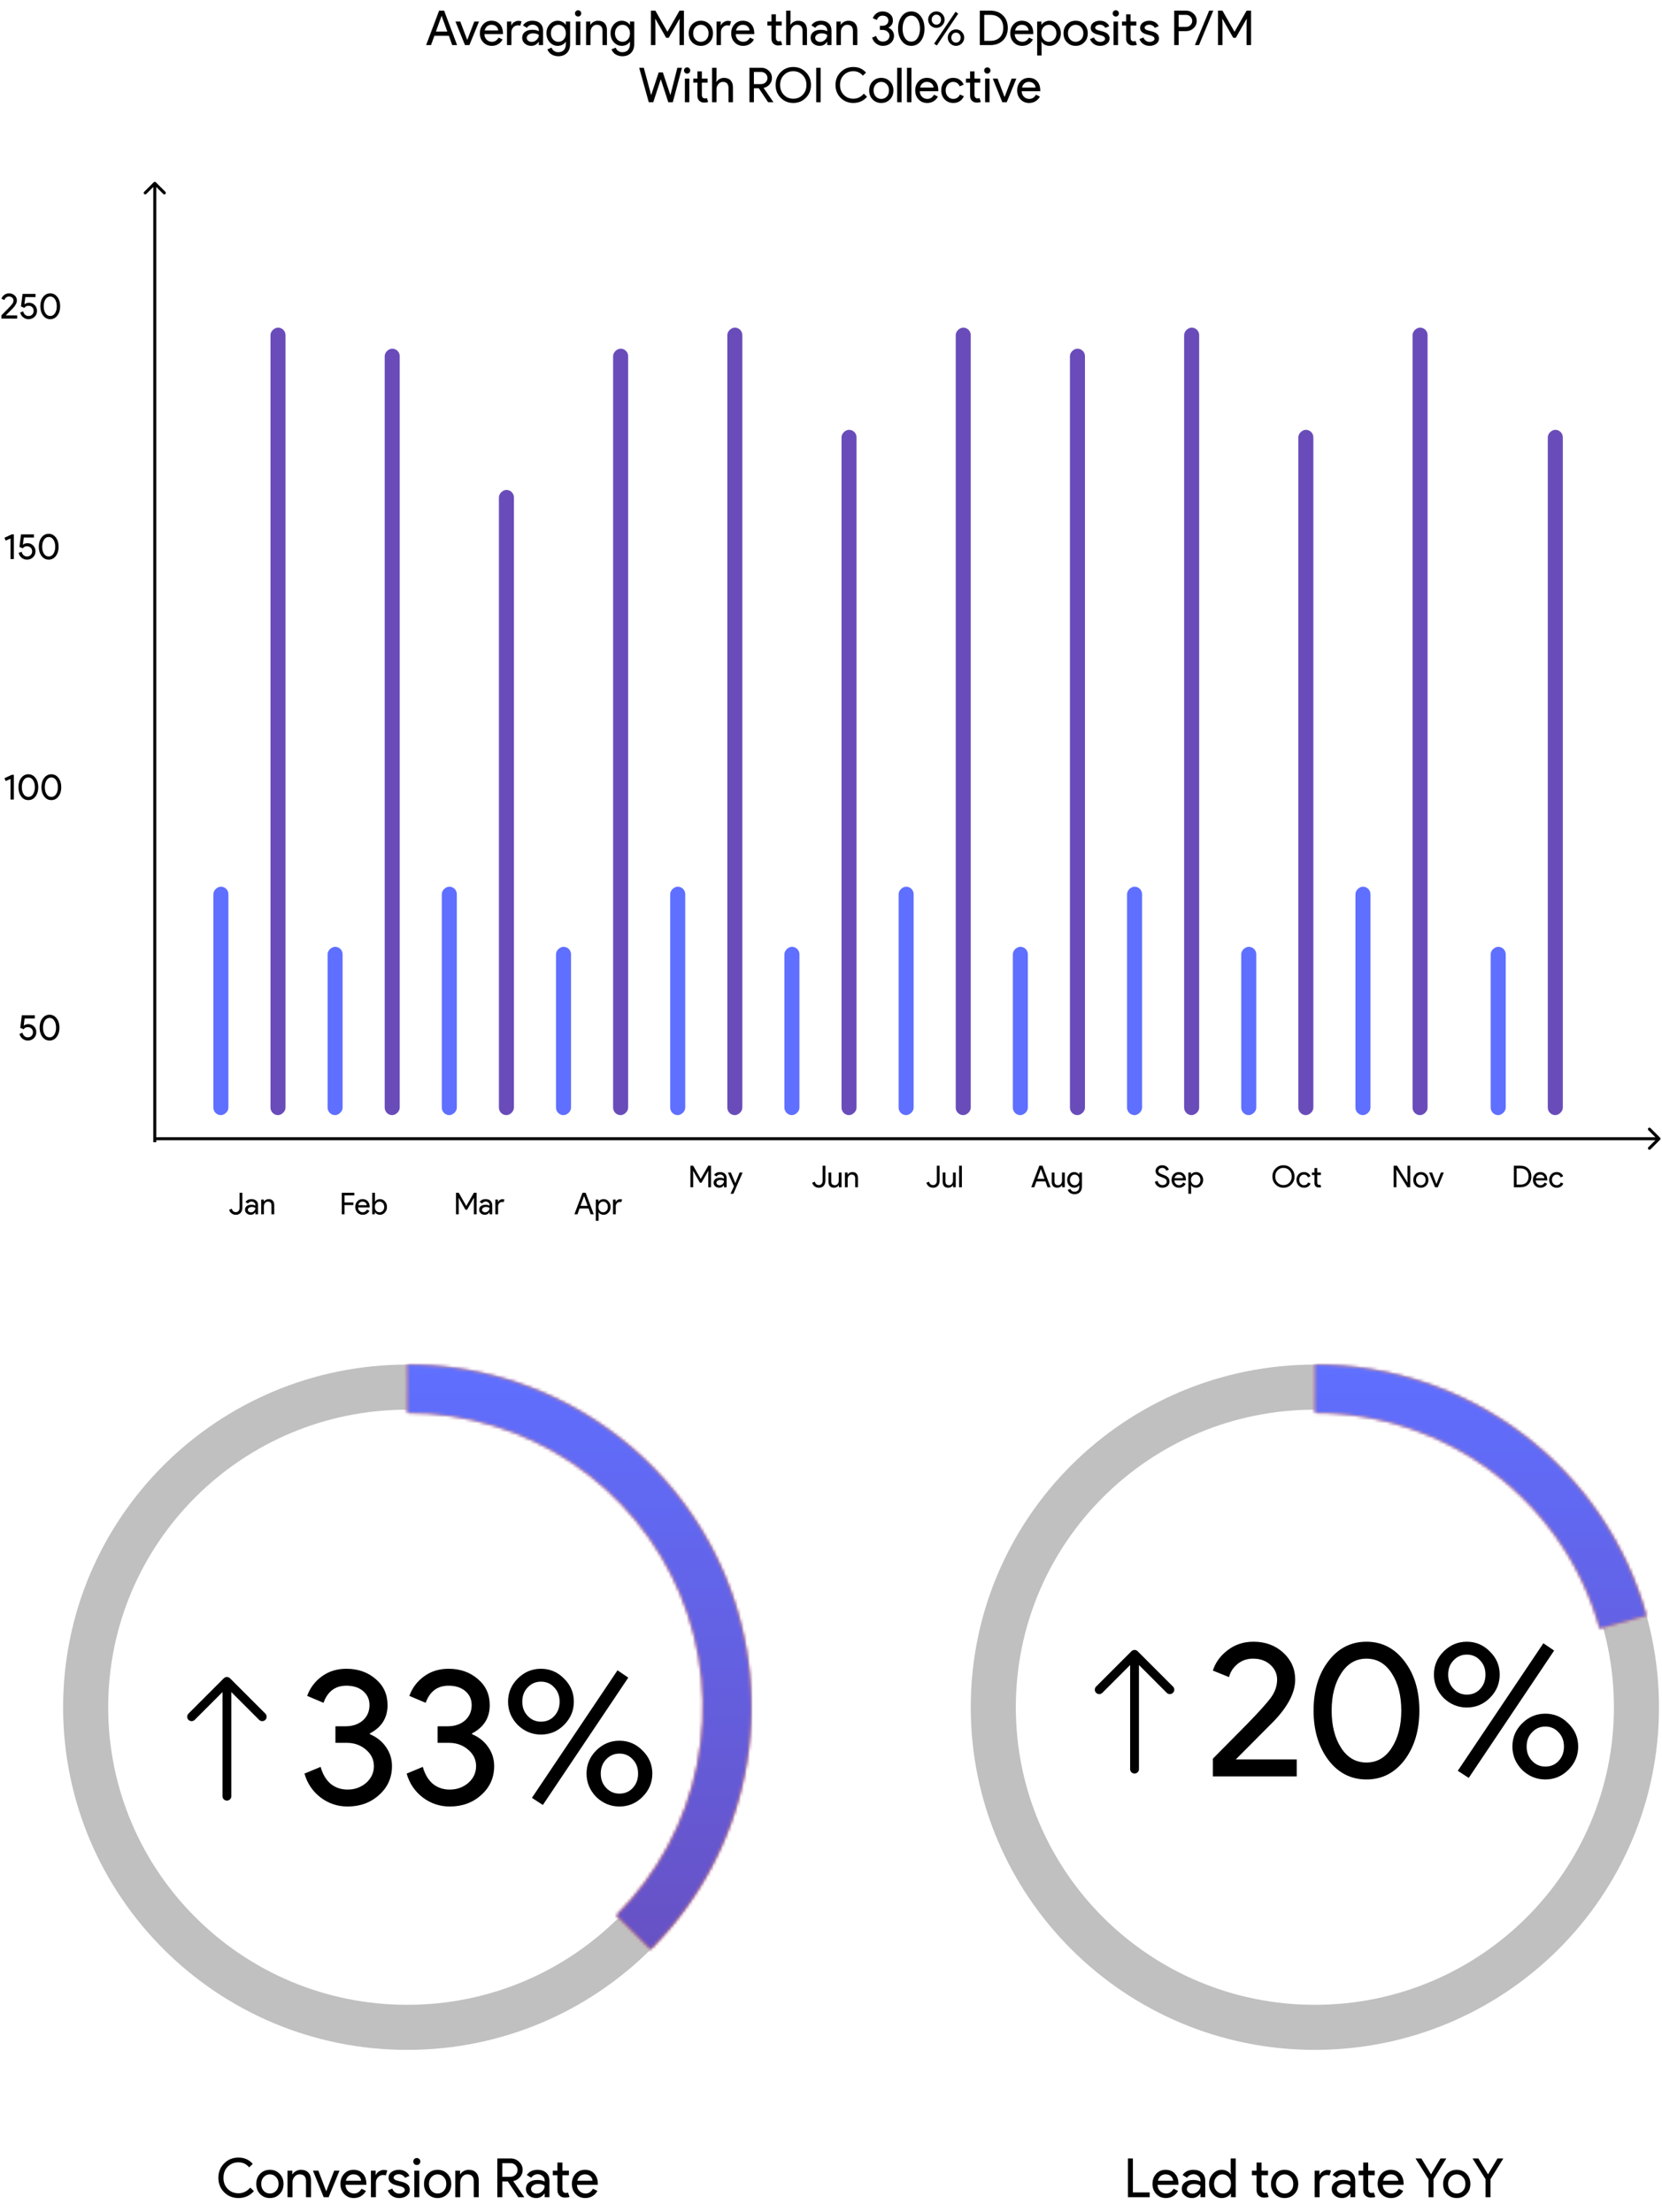 <svg width="553" height="736" viewBox="0 0 553 736" fill="none" xmlns="http://www.w3.org/2000/svg">
<path d="M130.424 587.584C130.424 591.424 128.995 594.624 126.136 597.184C123.32 599.744 119.821 601.024 115.64 601.024C112.355 601.024 109.389 600.043 106.744 598.08C104.056 596.032 102.243 593.365 101.304 590.08L106.68 587.84C107.363 590.272 108.472 592.149 110.008 593.472C111.587 594.752 113.464 595.392 115.64 595.392C118.029 595.392 120.099 594.645 121.848 593.152C123.555 591.616 124.408 589.76 124.408 587.584C124.408 585.408 123.512 583.573 121.72 582.08C119.971 580.587 117.859 579.84 115.384 579.84H111.608V574.336H114.936C117.283 574.336 119.203 573.696 120.696 572.416C122.189 571.093 122.936 569.387 122.936 567.296C122.936 565.376 122.232 563.819 120.824 562.624C119.416 561.429 117.56 560.832 115.256 560.832C111.544 560.832 109.005 562.731 107.64 566.528L102.2 564.224C103.181 561.536 104.824 559.36 107.128 557.696C109.432 556.032 112.141 555.2 115.256 555.2C119.139 555.2 122.403 556.352 125.048 558.656C127.651 560.875 128.952 563.755 128.952 567.296C128.952 571.52 126.989 574.656 123.064 576.704V576.96C125.368 577.941 127.16 579.371 128.44 581.248C129.763 583.125 130.424 585.237 130.424 587.584ZM164.424 587.584C164.424 591.424 162.995 594.624 160.136 597.184C157.32 599.744 153.821 601.024 149.64 601.024C146.355 601.024 143.389 600.043 140.744 598.08C138.056 596.032 136.243 593.365 135.304 590.08L140.68 587.84C141.363 590.272 142.472 592.149 144.008 593.472C145.587 594.752 147.464 595.392 149.64 595.392C152.029 595.392 154.099 594.645 155.848 593.152C157.555 591.616 158.408 589.76 158.408 587.584C158.408 585.408 157.512 583.573 155.72 582.08C153.971 580.587 151.859 579.84 149.384 579.84H145.608V574.336H148.936C151.283 574.336 153.203 573.696 154.696 572.416C156.189 571.093 156.936 569.387 156.936 567.296C156.936 565.376 156.232 563.819 154.824 562.624C153.416 561.429 151.56 560.832 149.256 560.832C145.544 560.832 143.005 562.731 141.64 566.528L136.2 564.224C137.181 561.536 138.824 559.36 141.128 557.696C143.432 556.032 146.141 555.2 149.256 555.2C153.139 555.2 156.403 556.352 159.048 558.656C161.651 560.875 162.952 563.755 162.952 567.296C162.952 571.52 160.989 574.656 157.064 576.704V576.96C159.368 577.941 161.16 579.371 162.44 581.248C163.763 583.125 164.424 585.237 164.424 587.584ZM190.936 566.144C190.936 569.131 189.848 571.712 187.672 573.888C185.539 576.021 182.979 577.088 179.992 577.088C177.048 577.088 174.467 576.021 172.248 573.888C170.115 571.669 169.048 569.088 169.048 566.144C169.048 563.157 170.115 560.597 172.248 558.464C174.424 556.288 177.005 555.2 179.992 555.2C182.979 555.2 185.539 556.288 187.672 558.464C189.848 560.597 190.936 563.157 190.936 566.144ZM209.048 558.144L180.632 600.512L176.984 598.144L205.464 555.712L209.048 558.144ZM186.2 566.144C186.2 564.224 185.603 562.645 184.408 561.408C183.256 560.128 181.784 559.488 179.992 559.488C178.243 559.488 176.771 560.128 175.576 561.408C174.381 562.645 173.784 564.224 173.784 566.144C173.784 568.064 174.381 569.643 175.576 570.88C176.771 572.16 178.243 572.8 179.992 572.8C181.784 572.8 183.256 572.181 184.408 570.944C185.603 569.664 186.2 568.064 186.2 566.144ZM217.048 590.08C217.048 593.067 215.96 595.648 213.784 597.824C211.651 599.957 209.091 601.024 206.104 601.024C203.16 601.024 200.579 599.957 198.36 597.824C196.227 595.605 195.16 593.024 195.16 590.08C195.16 587.093 196.227 584.533 198.36 582.4C200.536 580.224 203.117 579.136 206.104 579.136C209.091 579.136 211.651 580.224 213.784 582.4C215.96 584.533 217.048 587.093 217.048 590.08ZM212.312 590.08C212.312 588.16 211.715 586.581 210.52 585.344C209.368 584.064 207.896 583.424 206.104 583.424C204.355 583.424 202.883 584.064 201.688 585.344C200.493 586.581 199.896 588.16 199.896 590.08C199.896 592 200.493 593.579 201.688 594.816C202.883 596.096 204.355 596.736 206.104 596.736C207.896 596.736 209.368 596.117 210.52 594.88C211.715 593.6 212.312 592 212.312 590.08Z" fill="black"/>
<path d="M431.464 585.368V591H403.56V585.112L414.888 573.656C418.685 569.773 421.309 566.872 422.76 564.952C424.211 562.989 424.936 560.941 424.936 558.808C424.936 556.888 424.189 555.245 422.696 553.88C421.203 552.515 419.283 551.832 416.936 551.832C414.931 551.832 413.203 552.429 411.752 553.624C410.301 554.819 409.363 556.269 408.936 557.976L403.56 555.8C404.413 553.112 406.056 550.851 408.488 549.016C410.92 547.139 413.779 546.2 417.064 546.2C421.032 546.2 424.339 547.416 426.984 549.848C429.629 552.28 430.952 555.267 430.952 558.808C430.952 563.032 428.627 567.597 423.976 572.504L411.176 585.368H431.464ZM437.066 569.112C437.066 562.456 438.709 556.973 441.994 552.664C445.279 548.355 449.503 546.2 454.666 546.2C459.829 546.2 464.053 548.376 467.338 552.728C470.623 557.037 472.266 562.499 472.266 569.112C472.266 575.683 470.623 581.165 467.338 585.56C464.053 589.869 459.829 592.024 454.666 592.024C449.503 592.024 445.279 589.869 441.994 585.56C438.709 581.165 437.066 575.683 437.066 569.112ZM466.25 569.112C466.25 564.077 465.183 559.939 463.05 556.696C460.959 553.453 458.165 551.832 454.666 551.832C451.167 551.832 448.373 553.453 446.282 556.696C444.149 559.939 443.082 564.077 443.082 569.112C443.082 574.147 444.149 578.307 446.282 581.592C448.373 584.792 451.167 586.392 454.666 586.392C458.165 586.392 460.959 584.771 463.05 581.528C465.183 578.243 466.25 574.104 466.25 569.112ZM498.999 557.144C498.999 560.131 497.911 562.712 495.735 564.888C493.601 567.021 491.041 568.088 488.055 568.088C485.111 568.088 482.529 567.021 480.311 564.888C478.177 562.669 477.111 560.088 477.111 557.144C477.111 554.157 478.177 551.597 480.311 549.464C482.487 547.288 485.068 546.2 488.055 546.2C491.041 546.2 493.601 547.288 495.735 549.464C497.911 551.597 498.999 554.157 498.999 557.144ZM517.111 549.144L488.695 591.512L485.047 589.144L513.527 546.712L517.111 549.144ZM494.263 557.144C494.263 555.224 493.665 553.645 492.471 552.408C491.319 551.128 489.847 550.488 488.055 550.488C486.305 550.488 484.833 551.128 483.639 552.408C482.444 553.645 481.847 555.224 481.847 557.144C481.847 559.064 482.444 560.643 483.639 561.88C484.833 563.16 486.305 563.8 488.055 563.8C489.847 563.8 491.319 563.181 492.471 561.944C493.665 560.664 494.263 559.064 494.263 557.144ZM525.111 581.08C525.111 584.067 524.023 586.648 521.847 588.824C519.713 590.957 517.153 592.024 514.167 592.024C511.223 592.024 508.641 590.957 506.423 588.824C504.289 586.605 503.223 584.024 503.223 581.08C503.223 578.093 504.289 575.533 506.423 573.4C508.599 571.224 511.18 570.136 514.167 570.136C517.153 570.136 519.713 571.224 521.847 573.4C524.023 575.533 525.111 578.093 525.111 581.08ZM520.375 581.08C520.375 579.16 519.777 577.581 518.583 576.344C517.431 575.064 515.959 574.424 514.167 574.424C512.417 574.424 510.945 575.064 509.751 576.344C508.556 577.581 507.958 579.16 507.958 581.08C507.958 583 508.556 584.579 509.751 585.816C510.945 587.096 512.417 587.736 514.167 587.736C515.959 587.736 517.431 587.117 518.583 585.88C519.777 584.6 520.375 583 520.375 581.08Z" fill="black"/>
<path d="M79.362 731.288C77.454 731.288 75.858 730.646 74.574 729.362C73.302 728.078 72.666 726.476 72.666 724.556C72.666 722.636 73.302 721.04 74.574 719.768C75.846 718.472 77.442 717.824 79.362 717.824C81.306 717.824 82.884 718.526 84.096 719.93L82.908 721.082C81.984 719.966 80.802 719.408 79.362 719.408C77.934 719.408 76.74 719.888 75.78 720.848C74.832 721.796 74.358 723.032 74.358 724.556C74.358 726.08 74.832 727.316 75.78 728.264C76.74 729.224 77.934 729.704 79.362 729.704C80.862 729.704 82.164 729.074 83.268 727.814L84.474 728.984C83.862 729.716 83.112 730.286 82.224 730.694C81.336 731.09 80.382 731.288 79.362 731.288ZM85.266 726.59C85.266 725.234 85.692 724.112 86.544 723.224C87.408 722.336 88.494 721.892 89.802 721.892C91.11 721.892 92.19 722.336 93.042 723.224C93.906 724.112 94.338 725.234 94.338 726.59C94.338 727.958 93.906 729.08 93.042 729.956C92.19 730.844 91.11 731.288 89.802 731.288C88.494 731.288 87.408 730.844 86.544 729.956C85.692 729.068 85.266 727.946 85.266 726.59ZM86.922 726.59C86.922 727.538 87.198 728.306 87.75 728.894C88.302 729.482 88.986 729.776 89.802 729.776C90.618 729.776 91.302 729.482 91.854 728.894C92.406 728.306 92.682 727.538 92.682 726.59C92.682 725.654 92.406 724.892 91.854 724.304C91.29 723.704 90.606 723.404 89.802 723.404C88.998 723.404 88.314 723.704 87.75 724.304C87.198 724.892 86.922 725.654 86.922 726.59ZM95.666 722.18H97.25V723.404H97.322C97.574 722.972 97.958 722.612 98.474 722.324C99.002 722.036 99.548 721.892 100.112 721.892C101.192 721.892 102.02 722.204 102.596 722.828C103.184 723.44 103.478 724.316 103.478 725.456V731H101.822V725.564C101.786 724.124 101.06 723.404 99.644 723.404C98.984 723.404 98.432 723.674 97.988 724.214C97.544 724.742 97.322 725.378 97.322 726.122V731H95.666V722.18ZM109.354 731H107.699L104.135 722.18H105.935L108.527 729.02H108.562L111.191 722.18H112.955L109.354 731ZM117.732 731.288C116.436 731.288 115.368 730.844 114.528 729.956C113.688 729.068 113.268 727.946 113.268 726.59C113.268 725.246 113.676 724.13 114.492 723.242C115.308 722.342 116.352 721.892 117.624 721.892C118.932 721.892 119.97 722.318 120.738 723.17C121.518 724.01 121.908 725.192 121.908 726.716L121.89 726.896H114.96C114.984 727.76 115.272 728.456 115.824 728.984C116.376 729.512 117.036 729.776 117.804 729.776C118.86 729.776 119.688 729.248 120.288 728.192L121.764 728.912C121.368 729.656 120.816 730.238 120.108 730.658C119.412 731.078 118.62 731.288 117.732 731.288ZM115.086 725.528H120.144C120.096 724.916 119.844 724.412 119.388 724.016C118.944 723.608 118.344 723.404 117.588 723.404C116.964 723.404 116.424 723.596 115.968 723.98C115.524 724.364 115.23 724.88 115.086 725.528ZM125.078 731H123.422V722.18H125.006V723.62H125.078C125.246 723.152 125.588 722.756 126.104 722.432C126.632 722.096 127.148 721.928 127.652 721.928C128.132 721.928 128.54 722 128.876 722.144L128.372 723.746C128.168 723.662 127.844 723.62 127.4 723.62C126.776 723.62 126.23 723.872 125.762 724.376C125.306 724.88 125.078 725.468 125.078 726.14V731ZM136.36 728.552C136.36 729.32 136.024 729.968 135.352 730.496C134.68 731.024 133.834 731.288 132.814 731.288C131.926 731.288 131.146 731.06 130.474 730.604C129.802 730.136 129.322 729.524 129.034 728.768L130.51 728.138C130.726 728.666 131.038 729.08 131.446 729.38C131.866 729.668 132.322 729.812 132.814 729.812C133.342 729.812 133.78 729.698 134.128 729.47C134.488 729.242 134.668 728.972 134.668 728.66C134.668 728.096 134.236 727.682 133.372 727.418L131.86 727.04C130.144 726.608 129.286 725.78 129.286 724.556C129.286 723.752 129.61 723.11 130.258 722.63C130.918 722.138 131.758 721.892 132.778 721.892C133.558 721.892 134.26 722.078 134.884 722.45C135.52 722.822 135.964 723.32 136.216 723.944L134.74 724.556C134.572 724.184 134.296 723.896 133.912 723.692C133.54 723.476 133.12 723.368 132.652 723.368C132.22 723.368 131.83 723.476 131.482 723.692C131.146 723.908 130.978 724.172 130.978 724.484C130.978 724.988 131.452 725.348 132.4 725.564L133.732 725.906C135.484 726.338 136.36 727.22 136.36 728.552ZM139.855 719.138C139.855 719.462 139.741 719.738 139.513 719.966C139.285 720.194 139.009 720.308 138.685 720.308C138.361 720.308 138.085 720.194 137.857 719.966C137.629 719.738 137.515 719.462 137.515 719.138C137.515 718.814 137.629 718.538 137.857 718.31C138.085 718.082 138.361 717.968 138.685 717.968C139.009 717.968 139.285 718.082 139.513 718.31C139.741 718.538 139.855 718.814 139.855 719.138ZM139.513 722.18V731H137.857V722.18H139.513ZM141.076 726.59C141.076 725.234 141.502 724.112 142.354 723.224C143.218 722.336 144.304 721.892 145.612 721.892C146.92 721.892 148 722.336 148.852 723.224C149.716 724.112 150.148 725.234 150.148 726.59C150.148 727.958 149.716 729.08 148.852 729.956C148 730.844 146.92 731.288 145.612 731.288C144.304 731.288 143.218 730.844 142.354 729.956C141.502 729.068 141.076 727.946 141.076 726.59ZM142.732 726.59C142.732 727.538 143.008 728.306 143.56 728.894C144.112 729.482 144.796 729.776 145.612 729.776C146.428 729.776 147.112 729.482 147.664 728.894C148.216 728.306 148.492 727.538 148.492 726.59C148.492 725.654 148.216 724.892 147.664 724.304C147.1 723.704 146.416 723.404 145.612 723.404C144.808 723.404 144.124 723.704 143.56 724.304C143.008 724.892 142.732 725.654 142.732 726.59ZM151.477 722.18H153.061V723.404H153.133C153.385 722.972 153.769 722.612 154.285 722.324C154.813 722.036 155.359 721.892 155.923 721.892C157.003 721.892 157.831 722.204 158.407 722.828C158.995 723.44 159.289 724.316 159.289 725.456V731H157.633V725.564C157.597 724.124 156.871 723.404 155.455 723.404C154.795 723.404 154.243 723.674 153.799 724.214C153.355 724.742 153.133 725.378 153.133 726.122V731H151.477V722.18ZM167.132 719.696V724.232H169.796C170.468 724.232 171.038 724.016 171.506 723.584C171.974 723.14 172.208 722.594 172.208 721.946C172.208 721.346 171.986 720.824 171.542 720.38C171.11 719.924 170.564 719.696 169.904 719.696H167.132ZM167.132 731H165.476V718.112H169.868C170.984 718.112 171.932 718.484 172.712 719.228C173.504 719.96 173.9 720.866 173.9 721.946C173.9 722.834 173.606 723.626 173.018 724.322C172.442 725.006 171.71 725.444 170.822 725.636L170.786 725.69L174.404 730.928V731H172.442L168.968 725.78H167.132V731ZM176.712 728.3C176.712 728.732 176.892 729.092 177.252 729.38C177.624 729.668 178.056 729.812 178.548 729.812C179.244 729.812 179.862 729.554 180.402 729.038C180.954 728.522 181.23 727.916 181.23 727.22C180.714 726.812 179.994 726.608 179.07 726.608C178.398 726.608 177.834 726.77 177.378 727.094C176.934 727.418 176.712 727.82 176.712 728.3ZM178.854 721.892C180.078 721.892 181.044 722.222 181.752 722.882C182.46 723.53 182.814 724.424 182.814 725.564V731H181.23V729.776H181.158C180.474 730.784 179.562 731.288 178.422 731.288C177.45 731.288 176.634 731 175.974 730.424C175.326 729.848 175.002 729.128 175.002 728.264C175.002 727.352 175.344 726.626 176.028 726.086C176.724 725.546 177.648 725.276 178.8 725.276C179.784 725.276 180.594 725.456 181.23 725.816V725.438C181.23 724.862 181.002 724.376 180.546 723.98C180.09 723.572 179.556 723.368 178.944 723.368C178.02 723.368 177.288 723.758 176.748 724.538L175.29 723.62C176.094 722.468 177.282 721.892 178.854 721.892ZM187.998 731.144C187.278 731.144 186.678 730.922 186.198 730.478C185.73 730.034 185.49 729.416 185.478 728.624V723.692H183.93V722.18H185.478V719.48H187.134V722.18H189.294V723.692H187.134V728.084C187.134 728.672 187.248 729.074 187.476 729.29C187.704 729.494 187.962 729.596 188.25 729.596C188.382 729.596 188.508 729.584 188.628 729.56C188.76 729.524 188.88 729.482 188.988 729.434L189.51 730.91C189.078 731.066 188.574 731.144 187.998 731.144ZM194.741 731.288C193.445 731.288 192.377 730.844 191.537 729.956C190.697 729.068 190.277 727.946 190.277 726.59C190.277 725.246 190.685 724.13 191.501 723.242C192.317 722.342 193.361 721.892 194.633 721.892C195.941 721.892 196.979 722.318 197.747 723.17C198.527 724.01 198.917 725.192 198.917 726.716L198.899 726.896H191.969C191.993 727.76 192.281 728.456 192.833 728.984C193.385 729.512 194.045 729.776 194.813 729.776C195.869 729.776 196.697 729.248 197.297 728.192L198.773 728.912C198.377 729.656 197.825 730.238 197.117 730.658C196.421 731.078 195.629 731.288 194.741 731.288ZM192.095 725.528H197.153C197.105 724.916 196.853 724.412 196.397 724.016C195.953 723.608 195.353 723.404 194.597 723.404C193.973 723.404 193.433 723.596 192.977 723.98C192.533 724.364 192.239 724.88 192.095 725.528Z" fill="black"/>
<path d="M12.084 343.432C12.084 344.216 11.812 344.872 11.268 345.4C10.724 345.928 10.052 346.192 9.252 346.192C8.612 346.192 8.032 345.992 7.512 345.592C6.992 345.192 6.648 344.652 6.48 343.972L7.464 343.576C7.584 344.056 7.8 344.436 8.112 344.716C8.432 344.996 8.804 345.136 9.228 345.136C9.74 345.136 10.156 344.98 10.476 344.668C10.804 344.348 10.968 343.94 10.968 343.444C10.968 342.94 10.804 342.528 10.476 342.208C10.156 341.888 9.744 341.728 9.24 341.728C8.656 341.728 8.196 341.964 7.86 342.436L6.744 341.956L7.272 337.792H11.58V338.848H8.196L7.896 341.2L7.944 341.212C8.352 340.884 8.848 340.72 9.432 340.72C10.168 340.72 10.792 340.98 11.304 341.5C11.824 342.02 12.084 342.664 12.084 343.432ZM13.184 341.896C13.184 340.648 13.492 339.62 14.108 338.812C14.724 338.004 15.516 337.6 16.484 337.6C17.452 337.6 18.244 338.008 18.86 338.824C19.476 339.632 19.784 340.656 19.784 341.896C19.784 343.128 19.476 344.156 18.86 344.98C18.244 345.788 17.452 346.192 16.484 346.192C15.516 346.192 14.724 345.788 14.108 344.98C13.492 344.156 13.184 343.128 13.184 341.896ZM18.656 341.896C18.656 340.952 18.456 340.176 18.056 339.568C17.664 338.96 17.14 338.656 16.484 338.656C15.828 338.656 15.304 338.96 14.912 339.568C14.512 340.176 14.312 340.952 14.312 341.896C14.312 342.84 14.512 343.62 14.912 344.236C15.304 344.836 15.828 345.136 16.484 345.136C17.14 345.136 17.664 344.832 18.056 344.224C18.456 343.608 18.656 342.832 18.656 341.896Z" fill="black"/>
<path d="M78.47 404.16C77.93 404.16 77.463 404.013 77.07 403.72C76.677 403.427 76.4 403.02 76.24 402.5L77.11 402.14C77.337 402.9 77.79 403.28 78.47 403.28C78.843 403.28 79.143 403.15 79.37 402.89C79.603 402.623 79.72 402.28 79.72 401.86V396.84H80.64V401.78C80.64 402.52 80.443 403.103 80.05 403.53C79.663 403.95 79.137 404.16 78.47 404.16ZM82.474 402.5C82.474 402.74 82.574 402.94 82.774 403.1C82.981 403.26 83.221 403.34 83.494 403.34C83.881 403.34 84.224 403.197 84.524 402.91C84.831 402.623 84.984 402.287 84.984 401.9C84.698 401.673 84.297 401.56 83.784 401.56C83.411 401.56 83.097 401.65 82.844 401.83C82.597 402.01 82.474 402.233 82.474 402.5ZM83.664 398.94C84.344 398.94 84.881 399.123 85.274 399.49C85.668 399.85 85.864 400.347 85.864 400.98V404H84.984V403.32H84.944C84.564 403.88 84.058 404.16 83.424 404.16C82.884 404.16 82.431 404 82.064 403.68C81.704 403.36 81.524 402.96 81.524 402.48C81.524 401.973 81.714 401.57 82.094 401.27C82.481 400.97 82.994 400.82 83.634 400.82C84.181 400.82 84.631 400.92 84.984 401.12V400.91C84.984 400.59 84.858 400.32 84.604 400.1C84.351 399.873 84.054 399.76 83.714 399.76C83.201 399.76 82.794 399.977 82.494 400.41L81.684 399.9C82.131 399.26 82.791 398.94 83.664 398.94ZM86.902 399.1H87.782V399.78H87.822C87.962 399.54 88.175 399.34 88.462 399.18C88.755 399.02 89.058 398.94 89.372 398.94C89.972 398.94 90.432 399.113 90.752 399.46C91.079 399.8 91.242 400.287 91.242 400.92V404H90.322V400.98C90.302 400.18 89.898 399.78 89.112 399.78C88.745 399.78 88.439 399.93 88.192 400.23C87.945 400.523 87.822 400.877 87.822 401.29V404H86.902V399.1Z" fill="black"/>
<path d="M114.64 400.93V404H113.72V396.84H117.9V397.72H114.64V400.07H117.58V400.93H114.64ZM120.682 404.16C119.962 404.16 119.369 403.913 118.902 403.42C118.435 402.927 118.202 402.303 118.202 401.55C118.202 400.803 118.429 400.183 118.882 399.69C119.335 399.19 119.915 398.94 120.622 398.94C121.349 398.94 121.925 399.177 122.352 399.65C122.785 400.117 123.002 400.773 123.002 401.62L122.992 401.72H119.142C119.155 402.2 119.315 402.587 119.622 402.88C119.929 403.173 120.295 403.32 120.722 403.32C121.309 403.32 121.769 403.027 122.102 402.44L122.922 402.84C122.702 403.253 122.395 403.577 122.002 403.81C121.615 404.043 121.175 404.16 120.682 404.16ZM119.212 400.96H122.022C121.995 400.62 121.855 400.34 121.602 400.12C121.355 399.893 121.022 399.78 120.602 399.78C120.255 399.78 119.955 399.887 119.702 400.1C119.455 400.313 119.292 400.6 119.212 400.96ZM126.433 404.16C126.073 404.16 125.743 404.083 125.443 403.93C125.15 403.777 124.923 403.573 124.763 403.32H124.723V404H123.843V396.84H124.763V399.1L124.723 399.78H124.763C124.923 399.527 125.15 399.323 125.443 399.17C125.743 399.017 126.073 398.94 126.433 398.94C127.08 398.94 127.627 399.193 128.073 399.7C128.533 400.213 128.763 400.83 128.763 401.55C128.763 402.277 128.533 402.893 128.073 403.4C127.627 403.907 127.08 404.16 126.433 404.16ZM126.283 403.32C126.723 403.32 127.093 403.153 127.393 402.82C127.693 402.493 127.843 402.07 127.843 401.55C127.843 401.037 127.693 400.613 127.393 400.28C127.093 399.947 126.723 399.78 126.283 399.78C125.837 399.78 125.463 399.947 125.163 400.28C124.87 400.613 124.723 401.037 124.723 401.55C124.723 402.07 124.87 402.497 125.163 402.83C125.463 403.157 125.837 403.32 126.283 403.32Z" fill="black"/>
<path d="M152.64 404H151.72V396.84H152.64L155.13 401.2H155.17L157.66 396.84H158.58V404H157.66V399.75L157.7 398.55H157.66L155.42 402.48H154.88L152.64 398.55H152.6L152.64 399.75V404ZM160.384 402.5C160.384 402.74 160.484 402.94 160.684 403.1C160.891 403.26 161.131 403.34 161.404 403.34C161.791 403.34 162.134 403.197 162.434 402.91C162.741 402.623 162.894 402.287 162.894 401.9C162.608 401.673 162.208 401.56 161.694 401.56C161.321 401.56 161.008 401.65 160.754 401.83C160.508 402.01 160.384 402.233 160.384 402.5ZM161.574 398.94C162.254 398.94 162.791 399.123 163.184 399.49C163.578 399.85 163.774 400.347 163.774 400.98V404H162.894V403.32H162.854C162.474 403.88 161.968 404.16 161.334 404.16C160.794 404.16 160.341 404 159.974 403.68C159.614 403.36 159.434 402.96 159.434 402.48C159.434 401.973 159.624 401.57 160.004 401.27C160.391 400.97 160.904 400.82 161.544 400.82C162.091 400.82 162.541 400.92 162.894 401.12V400.91C162.894 400.59 162.768 400.32 162.514 400.1C162.261 399.873 161.964 399.76 161.624 399.76C161.111 399.76 160.704 399.977 160.404 400.41L159.594 399.9C160.041 399.26 160.701 398.94 161.574 398.94ZM165.732 404H164.812V399.1H165.692V399.9H165.732C165.825 399.64 166.015 399.42 166.302 399.24C166.595 399.053 166.882 398.96 167.162 398.96C167.429 398.96 167.655 399 167.842 399.08L167.562 399.97C167.449 399.923 167.269 399.9 167.022 399.9C166.675 399.9 166.372 400.04 166.112 400.32C165.859 400.6 165.732 400.927 165.732 401.3V404Z" fill="black"/>
<path d="M146.906 5.352L145.034 10.52H148.842L146.97 5.352H146.906ZM143.418 15H141.786L146.106 3.544H147.77L152.09 15H150.458L149.354 11.896H144.538L143.418 15ZM156.188 15H154.716L151.548 7.16H153.148L155.452 13.24H155.484L157.82 7.16H159.388L156.188 15ZM163.635 15.256C162.483 15.256 161.533 14.861 160.787 14.072C160.04 13.283 159.667 12.285 159.667 11.08C159.667 9.885 160.029 8.893 160.755 8.104C161.48 7.304 162.408 6.904 163.539 6.904C164.701 6.904 165.624 7.283 166.307 8.04C167 8.787 167.347 9.837 167.347 11.192L167.331 11.352H161.171C161.192 12.12 161.448 12.739 161.939 13.208C162.429 13.677 163.016 13.912 163.699 13.912C164.637 13.912 165.373 13.443 165.907 12.504L167.219 13.144C166.867 13.805 166.376 14.323 165.747 14.696C165.128 15.069 164.424 15.256 163.635 15.256ZM161.283 10.136H165.779C165.736 9.592 165.512 9.144 165.107 8.792C164.712 8.429 164.179 8.248 163.507 8.248C162.952 8.248 162.472 8.419 162.067 8.76C161.672 9.101 161.411 9.56 161.283 10.136ZM170.165 15H168.693V7.16H170.101V8.44H170.165C170.314 8.024 170.618 7.672 171.077 7.384C171.546 7.085 172.005 6.936 172.453 6.936C172.88 6.936 173.242 7 173.541 7.128L173.093 8.552C172.912 8.477 172.624 8.44 172.229 8.44C171.674 8.44 171.189 8.664 170.773 9.112C170.368 9.56 170.165 10.083 170.165 10.68V15ZM175.265 12.6C175.265 12.984 175.425 13.304 175.745 13.56C176.076 13.816 176.46 13.944 176.897 13.944C177.516 13.944 178.065 13.715 178.545 13.256C179.036 12.797 179.281 12.259 179.281 11.64C178.822 11.277 178.182 11.096 177.361 11.096C176.764 11.096 176.262 11.24 175.857 11.528C175.462 11.816 175.265 12.173 175.265 12.6ZM177.169 6.904C178.257 6.904 179.116 7.197 179.745 7.784C180.374 8.36 180.689 9.155 180.689 10.168V15H179.281V13.912H179.217C178.609 14.808 177.798 15.256 176.785 15.256C175.921 15.256 175.196 15 174.609 14.488C174.033 13.976 173.745 13.336 173.745 12.568C173.745 11.757 174.049 11.112 174.657 10.632C175.276 10.152 176.097 9.912 177.121 9.912C177.996 9.912 178.716 10.072 179.281 10.392V10.056C179.281 9.544 179.078 9.112 178.673 8.76C178.268 8.397 177.793 8.216 177.249 8.216C176.428 8.216 175.777 8.563 175.297 9.256L174.001 8.44C174.716 7.416 175.772 6.904 177.169 6.904ZM185.791 13.912C186.516 13.912 187.108 13.651 187.567 13.128C188.047 12.605 188.287 11.923 188.287 11.08C188.287 10.259 188.047 9.581 187.567 9.048C187.098 8.515 186.506 8.248 185.791 8.248C185.087 8.248 184.495 8.515 184.015 9.048C183.535 9.581 183.295 10.259 183.295 11.08C183.295 11.912 183.535 12.589 184.015 13.112C184.495 13.645 185.087 13.912 185.791 13.912ZM185.743 18.712C185.306 18.712 184.895 18.653 184.511 18.536C184.127 18.429 183.775 18.275 183.455 18.072C183.146 17.869 182.879 17.629 182.655 17.352C182.431 17.075 182.26 16.765 182.143 16.424L183.535 15.848C183.695 16.307 183.972 16.675 184.367 16.952C184.762 17.229 185.22 17.368 185.743 17.368C186.543 17.368 187.167 17.128 187.615 16.648C188.063 16.168 188.287 15.507 188.287 14.664V13.912H188.223C187.946 14.328 187.567 14.659 187.087 14.904C186.618 15.139 186.106 15.256 185.551 15.256C184.527 15.256 183.647 14.856 182.911 14.056C182.186 13.235 181.823 12.243 181.823 11.08C181.823 9.917 182.186 8.931 182.911 8.12C183.647 7.309 184.527 6.904 185.551 6.904C186.106 6.904 186.618 7.027 187.087 7.272C187.567 7.507 187.946 7.832 188.223 8.248H188.287V7.16H189.695V14.664C189.695 15.923 189.338 16.909 188.623 17.624C187.898 18.349 186.938 18.712 185.743 18.712ZM193.394 4.456C193.394 4.744 193.292 4.989 193.09 5.192C192.887 5.395 192.642 5.496 192.354 5.496C192.066 5.496 191.82 5.395 191.618 5.192C191.415 4.989 191.314 4.744 191.314 4.456C191.314 4.168 191.415 3.923 191.618 3.72C191.82 3.517 192.066 3.416 192.354 3.416C192.642 3.416 192.887 3.517 193.09 3.72C193.292 3.923 193.394 4.168 193.394 4.456ZM193.09 7.16V15H191.618V7.16H193.09ZM195.005 7.16H196.413V8.248H196.477C196.701 7.864 197.043 7.544 197.501 7.288C197.971 7.032 198.456 6.904 198.957 6.904C199.917 6.904 200.653 7.181 201.165 7.736C201.688 8.28 201.949 9.059 201.949 10.072V15H200.477V10.168C200.445 8.888 199.8 8.248 198.541 8.248C197.955 8.248 197.464 8.488 197.069 8.968C196.675 9.437 196.477 10.003 196.477 10.664V15H195.005V7.16ZM207.119 13.912C207.844 13.912 208.436 13.651 208.895 13.128C209.375 12.605 209.615 11.923 209.615 11.08C209.615 10.259 209.375 9.581 208.895 9.048C208.426 8.515 207.834 8.248 207.119 8.248C206.415 8.248 205.823 8.515 205.343 9.048C204.863 9.581 204.623 10.259 204.623 11.08C204.623 11.912 204.863 12.589 205.343 13.112C205.823 13.645 206.415 13.912 207.119 13.912ZM207.071 18.712C206.634 18.712 206.223 18.653 205.839 18.536C205.455 18.429 205.103 18.275 204.783 18.072C204.474 17.869 204.207 17.629 203.983 17.352C203.759 17.075 203.588 16.765 203.471 16.424L204.863 15.848C205.023 16.307 205.3 16.675 205.695 16.952C206.09 17.229 206.548 17.368 207.071 17.368C207.871 17.368 208.495 17.128 208.943 16.648C209.391 16.168 209.615 15.507 209.615 14.664V13.912H209.551C209.274 14.328 208.895 14.659 208.415 14.904C207.946 15.139 207.434 15.256 206.879 15.256C205.855 15.256 204.975 14.856 204.239 14.056C203.514 13.235 203.151 12.243 203.151 11.08C203.151 9.917 203.514 8.931 204.239 8.12C204.975 7.309 205.855 6.904 206.879 6.904C207.434 6.904 207.946 7.027 208.415 7.272C208.895 7.507 209.274 7.832 209.551 8.248H209.615V7.16H211.023V14.664C211.023 15.923 210.666 16.909 209.951 17.624C209.226 18.349 208.266 18.712 207.071 18.712ZM218.062 15H216.59V3.544H218.062L222.046 10.52H222.11L226.094 3.544H227.566V15H226.094V8.2L226.158 6.28H226.094L222.51 12.568H221.646L218.062 6.28H217.998L218.062 8.2V15ZM229.167 11.08C229.167 9.875 229.545 8.877 230.303 8.088C231.071 7.299 232.036 6.904 233.199 6.904C234.361 6.904 235.321 7.299 236.079 8.088C236.847 8.877 237.231 9.875 237.231 11.08C237.231 12.296 236.847 13.293 236.079 14.072C235.321 14.861 234.361 15.256 233.199 15.256C232.036 15.256 231.071 14.861 230.303 14.072C229.545 13.283 229.167 12.285 229.167 11.08ZM230.639 11.08C230.639 11.923 230.884 12.605 231.375 13.128C231.865 13.651 232.473 13.912 233.199 13.912C233.924 13.912 234.532 13.651 235.023 13.128C235.513 12.605 235.759 11.923 235.759 11.08C235.759 10.248 235.513 9.571 235.023 9.048C234.521 8.515 233.913 8.248 233.199 8.248C232.484 8.248 231.876 8.515 231.375 9.048C230.884 9.571 230.639 10.248 230.639 11.08ZM239.884 15H238.412V7.16H239.82V8.44H239.884C240.033 8.024 240.337 7.672 240.796 7.384C241.265 7.085 241.724 6.936 242.172 6.936C242.598 6.936 242.961 7 243.26 7.128L242.812 8.552C242.63 8.477 242.342 8.44 241.948 8.44C241.393 8.44 240.908 8.664 240.492 9.112C240.086 9.56 239.884 10.083 239.884 10.68V15ZM247.26 15.256C246.108 15.256 245.158 14.861 244.412 14.072C243.665 13.283 243.292 12.285 243.292 11.08C243.292 9.885 243.654 8.893 244.38 8.104C245.105 7.304 246.033 6.904 247.164 6.904C248.326 6.904 249.249 7.283 249.932 8.04C250.625 8.787 250.972 9.837 250.972 11.192L250.956 11.352H244.796C244.817 12.12 245.073 12.739 245.564 13.208C246.054 13.677 246.641 13.912 247.324 13.912C248.262 13.912 248.998 13.443 249.532 12.504L250.844 13.144C250.492 13.805 250.001 14.323 249.372 14.696C248.753 15.069 248.049 15.256 247.26 15.256ZM244.908 10.136H249.404C249.361 9.592 249.137 9.144 248.732 8.792C248.337 8.429 247.804 8.248 247.132 8.248C246.577 8.248 246.097 8.419 245.692 8.76C245.297 9.101 245.036 9.56 244.908 10.136ZM258.938 15.128C258.298 15.128 257.764 14.931 257.338 14.536C256.922 14.141 256.708 13.592 256.698 12.888V8.504H255.322V7.16H256.698V4.76H258.17V7.16H260.09V8.504H258.17V12.408C258.17 12.931 258.271 13.288 258.474 13.48C258.676 13.661 258.906 13.752 259.161 13.752C259.279 13.752 259.391 13.741 259.498 13.72C259.615 13.688 259.722 13.651 259.818 13.608L260.282 14.92C259.898 15.059 259.45 15.128 258.938 15.128ZM261.568 3.544H263.04V7.16L262.976 8.248H263.04C263.264 7.864 263.605 7.544 264.064 7.288C264.533 7.032 265.019 6.904 265.52 6.904C266.48 6.904 267.216 7.181 267.728 7.736C268.251 8.28 268.512 9.059 268.512 10.072V15H267.04V10.36C267.04 8.952 266.416 8.248 265.168 8.248C264.571 8.248 264.064 8.499 263.648 9C263.243 9.491 263.04 10.067 263.04 10.728V15H261.568V3.544ZM271.234 12.6C271.234 12.984 271.394 13.304 271.714 13.56C272.044 13.816 272.428 13.944 272.866 13.944C273.484 13.944 274.034 13.715 274.514 13.256C275.004 12.797 275.25 12.259 275.25 11.64C274.791 11.277 274.151 11.096 273.33 11.096C272.732 11.096 272.231 11.24 271.826 11.528C271.431 11.816 271.234 12.173 271.234 12.6ZM273.138 6.904C274.226 6.904 275.084 7.197 275.714 7.784C276.343 8.36 276.658 9.155 276.658 10.168V15H275.25V13.912H275.186C274.578 14.808 273.767 15.256 272.754 15.256C271.89 15.256 271.164 15 270.578 14.488C270.002 13.976 269.714 13.336 269.714 12.568C269.714 11.757 270.018 11.112 270.626 10.632C271.244 10.152 272.066 9.912 273.09 9.912C273.964 9.912 274.684 10.072 275.25 10.392V10.056C275.25 9.544 275.047 9.112 274.642 8.76C274.236 8.397 273.762 8.216 273.218 8.216C272.396 8.216 271.746 8.563 271.266 9.256L269.97 8.44C270.684 7.416 271.74 6.904 273.138 6.904ZM278.318 7.16H279.726V8.248H279.79C280.014 7.864 280.355 7.544 280.814 7.288C281.283 7.032 281.769 6.904 282.27 6.904C283.23 6.904 283.966 7.181 284.478 7.736C285.001 8.28 285.262 9.059 285.262 10.072V15H283.79V10.168C283.758 8.888 283.113 8.248 281.854 8.248C281.267 8.248 280.777 8.488 280.382 8.968C279.987 9.437 279.79 10.003 279.79 10.664V15H278.318V7.16ZM297.465 11.896C297.465 12.856 297.108 13.656 296.393 14.296C295.689 14.936 294.815 15.256 293.769 15.256C292.948 15.256 292.207 15.011 291.545 14.52C290.873 14.008 290.42 13.341 290.185 12.52L291.529 11.96C291.7 12.568 291.977 13.037 292.361 13.368C292.756 13.688 293.225 13.848 293.769 13.848C294.367 13.848 294.884 13.661 295.321 13.288C295.748 12.904 295.961 12.44 295.961 11.896C295.961 11.352 295.737 10.893 295.289 10.52C294.852 10.147 294.324 9.96 293.705 9.96H292.761V8.584H293.593C294.18 8.584 294.66 8.424 295.033 8.104C295.407 7.773 295.593 7.347 295.593 6.824C295.593 6.344 295.417 5.955 295.065 5.656C294.713 5.357 294.249 5.208 293.673 5.208C292.745 5.208 292.111 5.683 291.769 6.632L290.409 6.056C290.655 5.384 291.065 4.84 291.641 4.424C292.217 4.008 292.895 3.8 293.673 3.8C294.644 3.8 295.46 4.088 296.121 4.664C296.772 5.219 297.097 5.939 297.097 6.824C297.097 7.88 296.607 8.664 295.625 9.176V9.24C296.201 9.485 296.649 9.843 296.969 10.312C297.3 10.781 297.465 11.309 297.465 11.896ZM298.813 9.528C298.813 7.864 299.224 6.493 300.045 5.416C300.867 4.339 301.923 3.8 303.213 3.8C304.504 3.8 305.56 4.344 306.381 5.432C307.203 6.509 307.613 7.875 307.613 9.528C307.613 11.171 307.203 12.541 306.381 13.64C305.56 14.717 304.504 15.256 303.213 15.256C301.923 15.256 300.867 14.717 300.045 13.64C299.224 12.541 298.813 11.171 298.813 9.528ZM306.109 9.528C306.109 8.269 305.843 7.235 305.309 6.424C304.787 5.613 304.088 5.208 303.213 5.208C302.339 5.208 301.64 5.613 301.117 6.424C300.584 7.235 300.317 8.269 300.317 9.528C300.317 10.787 300.584 11.827 301.117 12.648C301.64 13.448 302.339 13.848 303.213 13.848C304.088 13.848 304.787 13.443 305.309 12.632C305.843 11.811 306.109 10.776 306.109 9.528ZM314.297 6.536C314.297 7.283 314.025 7.928 313.481 8.472C312.947 9.005 312.307 9.272 311.561 9.272C310.825 9.272 310.179 9.005 309.625 8.472C309.091 7.917 308.825 7.272 308.825 6.536C308.825 5.789 309.091 5.149 309.625 4.616C310.169 4.072 310.814 3.8 311.561 3.8C312.307 3.8 312.947 4.072 313.481 4.616C314.025 5.149 314.297 5.789 314.297 6.536ZM318.825 4.536L311.721 15.128L310.809 14.536L317.929 3.928L318.825 4.536ZM313.113 6.536C313.113 6.056 312.963 5.661 312.665 5.352C312.377 5.032 312.009 4.872 311.561 4.872C311.123 4.872 310.755 5.032 310.457 5.352C310.158 5.661 310.009 6.056 310.009 6.536C310.009 7.016 310.158 7.411 310.457 7.72C310.755 8.04 311.123 8.2 311.561 8.2C312.009 8.2 312.377 8.045 312.665 7.736C312.963 7.416 313.113 7.016 313.113 6.536ZM320.825 12.52C320.825 13.267 320.553 13.912 320.009 14.456C319.475 14.989 318.835 15.256 318.089 15.256C317.353 15.256 316.707 14.989 316.153 14.456C315.619 13.901 315.353 13.256 315.353 12.52C315.353 11.773 315.619 11.133 316.153 10.6C316.697 10.056 317.342 9.784 318.089 9.784C318.835 9.784 319.475 10.056 320.009 10.6C320.553 11.133 320.825 11.773 320.825 12.52ZM319.641 12.52C319.641 12.04 319.491 11.645 319.193 11.336C318.905 11.016 318.537 10.856 318.089 10.856C317.651 10.856 317.283 11.016 316.985 11.336C316.686 11.645 316.536 12.04 316.536 12.52C316.536 13 316.686 13.395 316.985 13.704C317.283 14.024 317.651 14.184 318.089 14.184C318.537 14.184 318.905 14.029 319.193 13.72C319.491 13.4 319.641 13 319.641 12.52ZM326.011 15V3.544H329.515C331.265 3.544 332.667 4.072 333.723 5.128C334.79 6.184 335.323 7.565 335.323 9.272C335.323 10.989 334.79 12.376 333.723 13.432C332.667 14.477 331.265 15 329.515 15H326.011ZM327.483 4.952V13.592H329.515C330.849 13.592 331.899 13.213 332.667 12.456C333.435 11.688 333.819 10.627 333.819 9.272C333.819 7.928 333.435 6.872 332.667 6.104C331.899 5.336 330.849 4.952 329.515 4.952H327.483ZM340.104 15.256C338.952 15.256 338.002 14.861 337.256 14.072C336.509 13.283 336.136 12.285 336.136 11.08C336.136 9.885 336.498 8.893 337.224 8.104C337.949 7.304 338.877 6.904 340.008 6.904C341.17 6.904 342.093 7.283 342.776 8.04C343.469 8.787 343.816 9.837 343.816 11.192L343.8 11.352H337.64C337.661 12.12 337.917 12.739 338.408 13.208C338.898 13.677 339.485 13.912 340.168 13.912C341.106 13.912 341.842 13.443 342.376 12.504L343.688 13.144C343.336 13.805 342.845 14.323 342.216 14.696C341.597 15.069 340.893 15.256 340.104 15.256ZM337.752 10.136H342.248C342.205 9.592 341.981 9.144 341.576 8.792C341.181 8.429 340.648 8.248 339.976 8.248C339.421 8.248 338.941 8.419 338.536 8.76C338.141 9.101 337.88 9.56 337.752 10.136ZM349.002 13.912C349.706 13.912 350.298 13.645 350.778 13.112C351.258 12.589 351.498 11.912 351.498 11.08C351.498 10.259 351.258 9.581 350.778 9.048C350.298 8.515 349.706 8.248 349.002 8.248C348.287 8.248 347.69 8.515 347.21 9.048C346.74 9.581 346.506 10.259 346.506 11.08C346.506 11.912 346.74 12.595 347.21 13.128C347.69 13.651 348.287 13.912 349.002 13.912ZM349.242 15.256C348.666 15.256 348.138 15.133 347.658 14.888C347.188 14.643 346.826 14.317 346.57 13.912H346.506L346.57 15V18.456H345.098V7.16H346.506V8.248H346.57C346.826 7.843 347.188 7.517 347.658 7.272C348.138 7.027 348.666 6.904 349.242 6.904C350.276 6.904 351.151 7.309 351.866 8.12C352.602 8.941 352.97 9.928 352.97 11.08C352.97 12.243 352.602 13.229 351.866 14.04C351.151 14.851 350.276 15.256 349.242 15.256ZM353.87 11.08C353.87 9.875 354.249 8.877 355.006 8.088C355.774 7.299 356.739 6.904 357.902 6.904C359.065 6.904 360.025 7.299 360.782 8.088C361.55 8.877 361.934 9.875 361.934 11.08C361.934 12.296 361.55 13.293 360.782 14.072C360.025 14.861 359.065 15.256 357.902 15.256C356.739 15.256 355.774 14.861 355.006 14.072C354.249 13.283 353.87 12.285 353.87 11.08ZM355.342 11.08C355.342 11.923 355.587 12.605 356.078 13.128C356.569 13.651 357.177 13.912 357.902 13.912C358.627 13.912 359.235 13.651 359.726 13.128C360.217 12.605 360.462 11.923 360.462 11.08C360.462 10.248 360.217 9.571 359.726 9.048C359.225 8.515 358.617 8.248 357.902 8.248C357.187 8.248 356.579 8.515 356.078 9.048C355.587 9.571 355.342 10.248 355.342 11.08ZM369.193 12.824C369.193 13.507 368.894 14.083 368.297 14.552C367.7 15.021 366.948 15.256 366.041 15.256C365.252 15.256 364.558 15.053 363.961 14.648C363.364 14.232 362.937 13.688 362.681 13.016L363.993 12.456C364.185 12.925 364.462 13.293 364.825 13.56C365.198 13.816 365.604 13.944 366.041 13.944C366.51 13.944 366.9 13.843 367.209 13.64C367.529 13.437 367.689 13.197 367.689 12.92C367.689 12.419 367.305 12.051 366.537 11.816L365.193 11.48C363.668 11.096 362.905 10.36 362.905 9.272C362.905 8.557 363.193 7.987 363.769 7.56C364.356 7.123 365.102 6.904 366.009 6.904C366.702 6.904 367.326 7.069 367.881 7.4C368.446 7.731 368.841 8.173 369.065 8.728L367.753 9.272C367.604 8.941 367.358 8.685 367.017 8.504C366.686 8.312 366.313 8.216 365.897 8.216C365.513 8.216 365.166 8.312 364.857 8.504C364.558 8.696 364.409 8.931 364.409 9.208C364.409 9.656 364.83 9.976 365.673 10.168L366.857 10.472C368.414 10.856 369.193 11.64 369.193 12.824ZM372.3 4.456C372.3 4.744 372.199 4.989 371.996 5.192C371.793 5.395 371.548 5.496 371.26 5.496C370.972 5.496 370.727 5.395 370.524 5.192C370.321 4.989 370.22 4.744 370.22 4.456C370.22 4.168 370.321 3.923 370.524 3.72C370.727 3.517 370.972 3.416 371.26 3.416C371.548 3.416 371.793 3.517 371.996 3.72C372.199 3.923 372.3 4.168 372.3 4.456ZM371.996 7.16V15H370.524V7.16H371.996ZM376.938 15.128C376.298 15.128 375.764 14.931 375.338 14.536C374.922 14.141 374.708 13.592 374.698 12.888V8.504H373.322V7.16H374.698V4.76H376.17V7.16H378.09V8.504H376.17V12.408C376.17 12.931 376.271 13.288 376.474 13.48C376.676 13.661 376.906 13.752 377.161 13.752C377.279 13.752 377.391 13.741 377.498 13.72C377.615 13.688 377.722 13.651 377.818 13.608L378.282 14.92C377.898 15.059 377.45 15.128 376.938 15.128ZM385.646 12.824C385.646 13.507 385.347 14.083 384.75 14.552C384.153 15.021 383.401 15.256 382.494 15.256C381.705 15.256 381.011 15.053 380.414 14.648C379.817 14.232 379.39 13.688 379.134 13.016L380.446 12.456C380.638 12.925 380.915 13.293 381.278 13.56C381.651 13.816 382.057 13.944 382.494 13.944C382.963 13.944 383.353 13.843 383.662 13.64C383.982 13.437 384.142 13.197 384.142 12.92C384.142 12.419 383.758 12.051 382.99 11.816L381.646 11.48C380.121 11.096 379.358 10.36 379.358 9.272C379.358 8.557 379.646 7.987 380.222 7.56C380.809 7.123 381.555 6.904 382.462 6.904C383.155 6.904 383.779 7.069 384.334 7.4C384.899 7.731 385.294 8.173 385.518 8.728L384.206 9.272C384.057 8.941 383.811 8.685 383.47 8.504C383.139 8.312 382.766 8.216 382.35 8.216C381.966 8.216 381.619 8.312 381.31 8.504C381.011 8.696 380.862 8.931 380.862 9.208C380.862 9.656 381.283 9.976 382.126 10.168L383.31 10.472C384.867 10.856 385.646 11.64 385.646 12.824ZM392.171 10.36V15H390.699V3.544H394.603C395.595 3.544 396.438 3.875 397.131 4.536C397.835 5.197 398.187 6.003 398.187 6.952C398.187 7.923 397.835 8.733 397.131 9.384C396.448 10.035 395.606 10.36 394.603 10.36H392.171ZM392.171 4.952V8.952H394.635C395.222 8.952 395.707 8.755 396.091 8.36C396.486 7.965 396.683 7.496 396.683 6.952C396.683 6.419 396.486 5.955 396.091 5.56C395.707 5.155 395.222 4.952 394.635 4.952H392.171ZM403.701 3.544L398.949 15H397.573L402.325 3.544H403.701ZM406.749 15H405.277V3.544H406.749L410.733 10.52H410.797L414.781 3.544H416.253V15H414.781V8.2L414.845 6.28H414.781L411.197 12.568H410.333L406.749 6.28H406.685L406.749 8.2V15ZM225.382 22.544H226.918L223.862 34H222.358L219.894 26.448H219.83L217.366 34H215.862L212.678 22.544H214.214L216.63 31.552H216.694L219.174 24.08H220.55L223.03 31.552H223.094L225.382 22.544ZM229.659 23.456C229.659 23.744 229.558 23.989 229.355 24.192C229.153 24.395 228.907 24.496 228.619 24.496C228.331 24.496 228.086 24.395 227.883 24.192C227.681 23.989 227.579 23.744 227.579 23.456C227.579 23.168 227.681 22.923 227.883 22.72C228.086 22.517 228.331 22.416 228.619 22.416C228.907 22.416 229.153 22.517 229.355 22.72C229.558 22.923 229.659 23.168 229.659 23.456ZM229.355 26.16V34H227.883V26.16H229.355ZM234.297 34.128C233.657 34.128 233.124 33.931 232.697 33.536C232.281 33.141 232.068 32.592 232.057 31.888V27.504H230.681V26.16H232.057V23.76H233.529V26.16H235.449V27.504H233.529V31.408C233.529 31.931 233.63 32.288 233.833 32.48C234.036 32.661 234.265 32.752 234.521 32.752C234.638 32.752 234.75 32.741 234.857 32.72C234.974 32.688 235.081 32.651 235.177 32.608L235.641 33.92C235.257 34.059 234.809 34.128 234.297 34.128ZM236.927 22.544H238.399V26.16L238.335 27.248H238.399C238.623 26.864 238.965 26.544 239.423 26.288C239.893 26.032 240.378 25.904 240.879 25.904C241.839 25.904 242.575 26.181 243.087 26.736C243.61 27.28 243.871 28.059 243.871 29.072V34H242.399V29.36C242.399 27.952 241.775 27.248 240.527 27.248C239.93 27.248 239.423 27.499 239.007 28C238.602 28.491 238.399 29.067 238.399 29.728V34H236.927V22.544ZM250.843 23.952V27.984H253.211C253.808 27.984 254.315 27.792 254.731 27.408C255.147 27.013 255.355 26.528 255.355 25.952C255.355 25.419 255.157 24.955 254.763 24.56C254.379 24.155 253.893 23.952 253.307 23.952H250.843ZM250.843 34H249.371V22.544H253.275C254.267 22.544 255.109 22.875 255.803 23.536C256.507 24.187 256.859 24.992 256.859 25.952C256.859 26.741 256.597 27.445 256.075 28.064C255.563 28.672 254.912 29.061 254.123 29.232L254.091 29.28L257.307 33.936V34H255.563L252.475 29.36H250.843V34ZM269.837 28.272C269.837 29.968 269.271 31.387 268.141 32.528C266.999 33.68 265.602 34.256 263.949 34.256C262.285 34.256 260.887 33.68 259.757 32.528C258.626 31.387 258.061 29.968 258.061 28.272C258.061 26.576 258.626 25.157 259.757 24.016C260.887 22.864 262.285 22.288 263.949 22.288C265.613 22.288 267.01 22.869 268.141 24.032C269.271 25.173 269.837 26.587 269.837 28.272ZM259.565 28.272C259.565 29.595 259.981 30.688 260.813 31.552C261.655 32.416 262.701 32.848 263.949 32.848C265.197 32.848 266.237 32.416 267.069 31.552C267.911 30.699 268.333 29.605 268.333 28.272C268.333 26.939 267.911 25.845 267.069 24.992C266.237 24.128 265.197 23.696 263.949 23.696C262.701 23.696 261.655 24.128 260.813 24.992C259.981 25.856 259.565 26.949 259.565 28.272ZM273.046 34H271.574V22.544H273.046V34ZM283.95 34.256C282.254 34.256 280.836 33.685 279.694 32.544C278.564 31.403 277.998 29.979 277.998 28.272C277.998 26.565 278.564 25.147 279.694 24.016C280.825 22.864 282.244 22.288 283.95 22.288C285.678 22.288 287.081 22.912 288.158 24.16L287.102 25.184C286.281 24.192 285.23 23.696 283.95 23.696C282.681 23.696 281.62 24.123 280.766 24.976C279.924 25.819 279.502 26.917 279.502 28.272C279.502 29.627 279.924 30.725 280.766 31.568C281.62 32.421 282.681 32.848 283.95 32.848C285.284 32.848 286.441 32.288 287.422 31.168L288.494 32.208C287.95 32.859 287.284 33.365 286.494 33.728C285.705 34.08 284.857 34.256 283.95 34.256ZM289.198 30.08C289.198 28.875 289.577 27.877 290.334 27.088C291.102 26.299 292.067 25.904 293.23 25.904C294.393 25.904 295.353 26.299 296.11 27.088C296.878 27.877 297.262 28.875 297.262 30.08C297.262 31.296 296.878 32.293 296.11 33.072C295.353 33.861 294.393 34.256 293.23 34.256C292.067 34.256 291.102 33.861 290.334 33.072C289.577 32.283 289.198 31.285 289.198 30.08ZM290.67 30.08C290.67 30.923 290.915 31.605 291.406 32.128C291.897 32.651 292.505 32.912 293.23 32.912C293.955 32.912 294.563 32.651 295.054 32.128C295.545 31.605 295.79 30.923 295.79 30.08C295.79 29.248 295.545 28.571 295.054 28.048C294.553 27.515 293.945 27.248 293.23 27.248C292.515 27.248 291.907 27.515 291.406 28.048C290.915 28.571 290.67 29.248 290.67 30.08ZM299.993 22.544V34H298.521V22.544H299.993ZM303.259 22.544V34H301.787V22.544H303.259ZM308.494 34.256C307.342 34.256 306.393 33.861 305.646 33.072C304.899 32.283 304.526 31.285 304.526 30.08C304.526 28.885 304.889 27.893 305.614 27.104C306.339 26.304 307.267 25.904 308.398 25.904C309.561 25.904 310.483 26.283 311.166 27.04C311.859 27.787 312.206 28.837 312.206 30.192L312.19 30.352H306.03C306.051 31.12 306.307 31.739 306.798 32.208C307.289 32.677 307.875 32.912 308.558 32.912C309.497 32.912 310.233 32.443 310.766 31.504L312.078 32.144C311.726 32.805 311.235 33.323 310.606 33.696C309.987 34.069 309.283 34.256 308.494 34.256ZM306.142 29.136H310.638C310.595 28.592 310.371 28.144 309.966 27.792C309.571 27.429 309.038 27.248 308.366 27.248C307.811 27.248 307.331 27.419 306.926 27.76C306.531 28.101 306.27 28.56 306.142 29.136ZM317.214 34.256C316.052 34.256 315.086 33.861 314.318 33.072C313.561 32.261 313.182 31.264 313.182 30.08C313.182 28.875 313.561 27.877 314.318 27.088C315.086 26.299 316.052 25.904 317.214 25.904C318.014 25.904 318.713 26.107 319.31 26.512C319.908 26.907 320.356 27.456 320.654 28.16L319.31 28.72C318.894 27.739 318.164 27.248 317.118 27.248C316.446 27.248 315.865 27.52 315.374 28.064C314.894 28.608 314.654 29.28 314.654 30.08C314.654 30.88 314.894 31.552 315.374 32.096C315.865 32.64 316.446 32.912 317.118 32.912C318.196 32.912 318.953 32.421 319.39 31.44L320.702 32C320.414 32.704 319.961 33.259 319.342 33.664C318.734 34.059 318.025 34.256 317.214 34.256ZM325.016 34.128C324.376 34.128 323.842 33.931 323.416 33.536C323 33.141 322.786 32.592 322.776 31.888V27.504H321.4V26.16H322.776V23.76H324.248V26.16H326.168V27.504H324.248V31.408C324.248 31.931 324.349 32.288 324.552 32.48C324.754 32.661 324.984 32.752 325.24 32.752C325.357 32.752 325.469 32.741 325.576 32.72C325.693 32.688 325.8 32.651 325.896 32.608L326.36 33.92C325.976 34.059 325.528 34.128 325.016 34.128ZM329.55 23.456C329.55 23.744 329.449 23.989 329.246 24.192C329.043 24.395 328.798 24.496 328.51 24.496C328.222 24.496 327.977 24.395 327.774 24.192C327.571 23.989 327.47 23.744 327.47 23.456C327.47 23.168 327.571 22.923 327.774 22.72C327.977 22.517 328.222 22.416 328.51 22.416C328.798 22.416 329.043 22.517 329.246 22.72C329.449 22.923 329.55 23.168 329.55 23.456ZM329.246 26.16V34H327.774V26.16H329.246ZM334.97 34H333.498L330.33 26.16H331.93L334.234 32.24H334.266L336.602 26.16H338.17L334.97 34ZM342.416 34.256C341.264 34.256 340.315 33.861 339.568 33.072C338.821 32.283 338.448 31.285 338.448 30.08C338.448 28.885 338.811 27.893 339.536 27.104C340.261 26.304 341.189 25.904 342.32 25.904C343.483 25.904 344.405 26.283 345.088 27.04C345.781 27.787 346.128 28.837 346.128 30.192L346.112 30.352H339.952C339.973 31.12 340.229 31.739 340.72 32.208C341.211 32.677 341.797 32.912 342.48 32.912C343.419 32.912 344.155 32.443 344.688 31.504L346 32.144C345.648 32.805 345.157 33.323 344.528 33.696C343.909 34.069 343.205 34.256 342.416 34.256ZM340.064 29.136H344.56C344.517 28.592 344.293 28.144 343.888 27.792C343.493 27.429 342.96 27.248 342.288 27.248C341.733 27.248 341.253 27.419 340.848 27.76C340.453 28.101 340.192 28.56 340.064 29.136Z" fill="black"/>
<path d="M194.32 397.97L193.15 401.2H195.53L194.36 397.97H194.32ZM192.14 404H191.12L193.82 396.84H194.86L197.56 404H196.54L195.85 402.06H192.84L192.14 404ZM200.689 403.32C201.129 403.32 201.499 403.153 201.799 402.82C202.099 402.493 202.249 402.07 202.249 401.55C202.249 401.037 202.099 400.613 201.799 400.28C201.499 399.947 201.129 399.78 200.689 399.78C200.242 399.78 199.869 399.947 199.569 400.28C199.275 400.613 199.129 401.037 199.129 401.55C199.129 402.07 199.275 402.497 199.569 402.83C199.869 403.157 200.242 403.32 200.689 403.32ZM200.839 404.16C200.479 404.16 200.149 404.083 199.849 403.93C199.555 403.777 199.329 403.573 199.169 403.32H199.129L199.169 404V406.16H198.249V399.1H199.129V399.78H199.169C199.329 399.527 199.555 399.323 199.849 399.17C200.149 399.017 200.479 398.94 200.839 398.94C201.485 398.94 202.032 399.193 202.479 399.7C202.939 400.213 203.169 400.83 203.169 401.55C203.169 402.277 202.939 402.893 202.479 403.4C202.032 403.907 201.485 404.16 200.839 404.16ZM204.882 404H203.962V399.1H204.842V399.9H204.882C204.976 399.64 205.166 399.42 205.452 399.24C205.746 399.053 206.032 398.96 206.312 398.96C206.579 398.96 206.806 399 206.992 399.08L206.712 399.97C206.599 399.923 206.419 399.9 206.172 399.9C205.826 399.9 205.522 400.04 205.262 400.32C205.009 400.6 204.882 400.927 204.882 401.3V404Z" fill="black"/>
<path d="M230.64 395H229.72V387.84H230.64L233.13 392.2H233.17L235.66 387.84H236.58V395H235.66V390.75L235.7 389.55H235.66L233.42 393.48H232.88L230.64 389.55H230.6L230.64 390.75V395ZM238.384 393.5C238.384 393.74 238.484 393.94 238.684 394.1C238.891 394.26 239.131 394.34 239.404 394.34C239.791 394.34 240.134 394.197 240.434 393.91C240.741 393.623 240.894 393.287 240.894 392.9C240.608 392.673 240.208 392.56 239.694 392.56C239.321 392.56 239.008 392.65 238.754 392.83C238.508 393.01 238.384 393.233 238.384 393.5ZM239.574 389.94C240.254 389.94 240.791 390.123 241.184 390.49C241.578 390.85 241.774 391.347 241.774 391.98V395H240.894V394.32H240.854C240.474 394.88 239.968 395.16 239.334 395.16C238.794 395.16 238.341 395 237.974 394.68C237.614 394.36 237.434 393.96 237.434 393.48C237.434 392.973 237.624 392.57 238.004 392.27C238.391 391.97 238.904 391.82 239.544 391.82C240.091 391.82 240.541 391.92 240.894 392.12V391.91C240.894 391.59 240.768 391.32 240.514 391.1C240.261 390.873 239.964 390.76 239.624 390.76C239.111 390.76 238.704 390.977 238.404 391.41L237.594 390.9C238.041 390.26 238.701 389.94 239.574 389.94ZM247.094 390.1L244.024 397.16H243.074L244.214 394.69L242.194 390.1H243.194L244.654 393.62H244.674L246.094 390.1H247.094Z" fill="black"/>
<path d="M272.47 395.16C271.93 395.16 271.463 395.013 271.07 394.72C270.677 394.427 270.4 394.02 270.24 393.5L271.11 393.14C271.337 393.9 271.79 394.28 272.47 394.28C272.843 394.28 273.143 394.15 273.37 393.89C273.603 393.623 273.72 393.28 273.72 392.86V387.84H274.64V392.78C274.64 393.52 274.443 394.103 274.05 394.53C273.663 394.95 273.137 395.16 272.47 395.16ZM280.006 395H279.126V394.32H279.086C278.946 394.56 278.73 394.76 278.436 394.92C278.15 395.08 277.85 395.16 277.536 395.16C276.936 395.16 276.473 394.99 276.146 394.65C275.826 394.303 275.666 393.813 275.666 393.18V390.1H276.586V393.12C276.606 393.92 277.01 394.32 277.796 394.32C278.163 394.32 278.47 394.173 278.716 393.88C278.963 393.58 279.086 393.223 279.086 392.81V390.1H280.006V395ZM281.126 390.1H282.006V390.78H282.046C282.186 390.54 282.4 390.34 282.686 390.18C282.98 390.02 283.283 389.94 283.596 389.94C284.196 389.94 284.656 390.113 284.976 390.46C285.303 390.8 285.466 391.287 285.466 391.92V395H284.546V391.98C284.526 391.18 284.123 390.78 283.336 390.78C282.97 390.78 282.663 390.93 282.416 391.23C282.17 391.523 282.046 391.877 282.046 392.29V395H281.126V390.1Z" fill="black"/>
<path d="M310.47 395.16C309.93 395.16 309.463 395.013 309.07 394.72C308.677 394.427 308.4 394.02 308.24 393.5L309.11 393.14C309.337 393.9 309.79 394.28 310.47 394.28C310.843 394.28 311.143 394.15 311.37 393.89C311.603 393.623 311.72 393.28 311.72 392.86V387.84H312.64V392.78C312.64 393.52 312.443 394.103 312.05 394.53C311.663 394.95 311.137 395.16 310.47 395.16ZM318.006 395H317.126V394.32H317.086C316.946 394.56 316.73 394.76 316.436 394.92C316.15 395.08 315.85 395.16 315.536 395.16C314.936 395.16 314.473 394.99 314.146 394.65C313.826 394.303 313.666 393.813 313.666 393.18V390.1H314.586V393.12C314.606 393.92 315.01 394.32 315.796 394.32C316.163 394.32 316.47 394.173 316.716 393.88C316.963 393.58 317.086 393.223 317.086 392.81V390.1H318.006V395ZM320.046 387.84V395H319.126V387.84H320.046Z" fill="black"/>
<path d="M346.32 388.97L345.15 392.2H347.53L346.36 388.97H346.32ZM344.14 395H343.12L345.82 387.84H346.86L349.56 395H348.54L347.85 393.06H344.84L344.14 395ZM354.286 395H353.406V394.32H353.366C353.226 394.56 353.009 394.76 352.716 394.92C352.429 395.08 352.129 395.16 351.816 395.16C351.216 395.16 350.752 394.99 350.426 394.65C350.106 394.303 349.946 393.813 349.946 393.18V390.1H350.866V393.12C350.886 393.92 351.289 394.32 352.076 394.32C352.442 394.32 352.749 394.173 352.996 393.88C353.242 393.58 353.366 393.223 353.366 392.81V390.1H354.286V395ZM357.557 394.32C358.01 394.32 358.38 394.157 358.667 393.83C358.967 393.503 359.117 393.077 359.117 392.55C359.117 392.037 358.967 391.613 358.667 391.28C358.374 390.947 358.004 390.78 357.557 390.78C357.117 390.78 356.747 390.947 356.447 391.28C356.147 391.613 355.997 392.037 355.997 392.55C355.997 393.07 356.147 393.493 356.447 393.82C356.747 394.153 357.117 394.32 357.557 394.32ZM357.527 397.32C357.254 397.32 356.997 397.283 356.757 397.21C356.517 397.143 356.297 397.047 356.097 396.92C355.904 396.793 355.737 396.643 355.597 396.47C355.457 396.297 355.35 396.103 355.277 395.89L356.147 395.53C356.247 395.817 356.42 396.047 356.667 396.22C356.914 396.393 357.2 396.48 357.527 396.48C358.027 396.48 358.417 396.33 358.697 396.03C358.977 395.73 359.117 395.317 359.117 394.79V394.32H359.077C358.904 394.58 358.667 394.787 358.367 394.94C358.074 395.087 357.754 395.16 357.407 395.16C356.767 395.16 356.217 394.91 355.757 394.41C355.304 393.897 355.077 393.277 355.077 392.55C355.077 391.823 355.304 391.207 355.757 390.7C356.217 390.193 356.767 389.94 357.407 389.94C357.754 389.94 358.074 390.017 358.367 390.17C358.667 390.317 358.904 390.52 359.077 390.78H359.117V390.1H359.997V394.79C359.997 395.577 359.774 396.193 359.327 396.64C358.874 397.093 358.274 397.32 357.527 397.32Z" fill="black"/>
<path d="M389.14 393.09C389.14 393.717 388.91 394.22 388.45 394.6C387.983 394.973 387.417 395.16 386.75 395.16C386.157 395.16 385.633 394.987 385.18 394.64C384.727 394.293 384.413 393.82 384.24 393.22L385.12 392.86C385.18 393.073 385.263 393.267 385.37 393.44C385.477 393.613 385.6 393.763 385.74 393.89C385.887 394.01 386.047 394.107 386.22 394.18C386.393 394.247 386.577 394.28 386.77 394.28C387.19 394.28 387.533 394.173 387.8 393.96C388.067 393.74 388.2 393.45 388.2 393.09C388.2 392.79 388.09 392.533 387.87 392.32C387.663 392.113 387.277 391.913 386.71 391.72C386.137 391.513 385.78 391.373 385.64 391.3C384.88 390.913 384.5 390.343 384.5 389.59C384.5 389.063 384.71 388.613 385.13 388.24C385.557 387.867 386.08 387.68 386.7 387.68C387.247 387.68 387.72 387.82 388.12 388.1C388.52 388.373 388.787 388.717 388.92 389.13L388.06 389.49C387.98 389.223 387.82 389.003 387.58 388.83C387.347 388.65 387.06 388.56 386.72 388.56C386.36 388.56 386.057 388.66 385.81 388.86C385.563 389.047 385.44 389.29 385.44 389.59C385.44 389.837 385.537 390.05 385.73 390.23C385.943 390.41 386.407 390.623 387.12 390.87C387.847 391.117 388.363 391.42 388.67 391.78C388.983 392.133 389.14 392.57 389.14 393.09ZM392.287 395.16C391.567 395.16 390.974 394.913 390.507 394.42C390.041 393.927 389.807 393.303 389.807 392.55C389.807 391.803 390.034 391.183 390.487 390.69C390.941 390.19 391.521 389.94 392.227 389.94C392.954 389.94 393.531 390.177 393.957 390.65C394.391 391.117 394.607 391.773 394.607 392.62L394.597 392.72H390.747C390.761 393.2 390.921 393.587 391.227 393.88C391.534 394.173 391.901 394.32 392.327 394.32C392.914 394.32 393.374 394.027 393.707 393.44L394.527 393.84C394.307 394.253 394.001 394.577 393.607 394.81C393.221 395.043 392.781 395.16 392.287 395.16ZM390.817 391.96H393.627C393.601 391.62 393.461 391.34 393.207 391.12C392.961 390.893 392.627 390.78 392.207 390.78C391.861 390.78 391.561 390.887 391.307 391.1C391.061 391.313 390.897 391.6 390.817 391.96ZM397.849 394.32C398.289 394.32 398.659 394.153 398.959 393.82C399.259 393.493 399.409 393.07 399.409 392.55C399.409 392.037 399.259 391.613 398.959 391.28C398.659 390.947 398.289 390.78 397.849 390.78C397.402 390.78 397.029 390.947 396.729 391.28C396.435 391.613 396.289 392.037 396.289 392.55C396.289 393.07 396.435 393.497 396.729 393.83C397.029 394.157 397.402 394.32 397.849 394.32ZM397.999 395.16C397.639 395.16 397.309 395.083 397.009 394.93C396.715 394.777 396.489 394.573 396.329 394.32H396.289L396.329 395V397.16H395.409V390.1H396.289V390.78H396.329C396.489 390.527 396.715 390.323 397.009 390.17C397.309 390.017 397.639 389.94 397.999 389.94C398.645 389.94 399.192 390.193 399.639 390.7C400.099 391.213 400.329 391.83 400.329 392.55C400.329 393.277 400.099 393.893 399.639 394.4C399.192 394.907 398.645 395.16 397.999 395.16Z" fill="black"/>
<path d="M430.73 391.42C430.73 392.48 430.377 393.367 429.67 394.08C428.957 394.8 428.083 395.16 427.05 395.16C426.01 395.16 425.137 394.8 424.43 394.08C423.723 393.367 423.37 392.48 423.37 391.42C423.37 390.36 423.723 389.473 424.43 388.76C425.137 388.04 426.01 387.68 427.05 387.68C428.09 387.68 428.963 388.043 429.67 388.77C430.377 389.483 430.73 390.367 430.73 391.42ZM424.31 391.42C424.31 392.247 424.57 392.93 425.09 393.47C425.617 394.01 426.27 394.28 427.05 394.28C427.83 394.28 428.48 394.01 429 393.47C429.527 392.937 429.79 392.253 429.79 391.42C429.79 390.587 429.527 389.903 429 389.37C428.48 388.83 427.83 388.56 427.05 388.56C426.27 388.56 425.617 388.83 425.09 389.37C424.57 389.91 424.31 390.593 424.31 391.42ZM433.896 395.16C433.169 395.16 432.566 394.913 432.086 394.42C431.612 393.913 431.376 393.29 431.376 392.55C431.376 391.797 431.612 391.173 432.086 390.68C432.566 390.187 433.169 389.94 433.896 389.94C434.396 389.94 434.832 390.067 435.206 390.32C435.579 390.567 435.859 390.91 436.046 391.35L435.206 391.7C434.946 391.087 434.489 390.78 433.836 390.78C433.416 390.78 433.052 390.95 432.746 391.29C432.446 391.63 432.296 392.05 432.296 392.55C432.296 393.05 432.446 393.47 432.746 393.81C433.052 394.15 433.416 394.32 433.836 394.32C434.509 394.32 434.982 394.013 435.256 393.4L436.076 393.75C435.896 394.19 435.612 394.537 435.226 394.79C434.846 395.037 434.402 395.16 433.896 395.16ZM438.771 395.08C438.371 395.08 438.038 394.957 437.771 394.71C437.511 394.463 437.378 394.12 437.371 393.68V390.94H436.511V390.1H437.371V388.6H438.291V390.1H439.491V390.94H438.291V393.38C438.291 393.707 438.355 393.93 438.481 394.05C438.608 394.163 438.751 394.22 438.911 394.22C438.985 394.22 439.055 394.213 439.121 394.2C439.195 394.18 439.261 394.157 439.321 394.13L439.611 394.95C439.371 395.037 439.091 395.08 438.771 395.08Z" fill="black"/>
<path d="M464.64 395H463.72V387.84H464.84L468.32 393.41H468.36L468.32 392.03V387.84H469.24V395H468.28L464.64 389.16H464.6L464.64 390.54V395ZM470.243 392.55C470.243 391.797 470.48 391.173 470.953 390.68C471.433 390.187 472.036 389.94 472.763 389.94C473.49 389.94 474.09 390.187 474.563 390.68C475.043 391.173 475.283 391.797 475.283 392.55C475.283 393.31 475.043 393.933 474.563 394.42C474.09 394.913 473.49 395.16 472.763 395.16C472.036 395.16 471.433 394.913 470.953 394.42C470.48 393.927 470.243 393.303 470.243 392.55ZM471.163 392.55C471.163 393.077 471.316 393.503 471.623 393.83C471.93 394.157 472.31 394.32 472.763 394.32C473.216 394.32 473.596 394.157 473.903 393.83C474.21 393.503 474.363 393.077 474.363 392.55C474.363 392.03 474.21 391.607 473.903 391.28C473.59 390.947 473.21 390.78 472.763 390.78C472.316 390.78 471.936 390.947 471.623 391.28C471.316 391.607 471.163 392.03 471.163 392.55ZM478.401 395H477.481L475.501 390.1H476.501L477.941 393.9H477.961L479.421 390.1H480.401L478.401 395Z" fill="black"/>
<path d="M503.72 395V387.84H505.91C507.003 387.84 507.88 388.17 508.54 388.83C509.207 389.49 509.54 390.353 509.54 391.42C509.54 392.493 509.207 393.36 508.54 394.02C507.88 394.673 507.003 395 505.91 395H503.72ZM504.64 388.72V394.12H505.91C506.743 394.12 507.4 393.883 507.88 393.41C508.36 392.93 508.6 392.267 508.6 391.42C508.6 390.58 508.36 389.92 507.88 389.44C507.4 388.96 506.743 388.72 505.91 388.72H504.64ZM512.528 395.16C511.808 395.16 511.214 394.913 510.748 394.42C510.281 393.927 510.048 393.303 510.048 392.55C510.048 391.803 510.274 391.183 510.728 390.69C511.181 390.19 511.761 389.94 512.468 389.94C513.194 389.94 513.771 390.177 514.198 390.65C514.631 391.117 514.848 391.773 514.848 392.62L514.838 392.72H510.988C511.001 393.2 511.161 393.587 511.468 393.88C511.774 394.173 512.141 394.32 512.568 394.32C513.154 394.32 513.614 394.027 513.948 393.44L514.768 393.84C514.548 394.253 514.241 394.577 513.848 394.81C513.461 395.043 513.021 395.16 512.528 395.16ZM511.058 391.96H513.868C513.841 391.62 513.701 391.34 513.448 391.12C513.201 390.893 512.868 390.78 512.448 390.78C512.101 390.78 511.801 390.887 511.548 391.1C511.301 391.313 511.138 391.6 511.058 391.96ZM517.978 395.16C517.251 395.16 516.648 394.913 516.168 394.42C515.694 393.913 515.458 393.29 515.458 392.55C515.458 391.797 515.694 391.173 516.168 390.68C516.648 390.187 517.251 389.94 517.978 389.94C518.478 389.94 518.914 390.067 519.288 390.32C519.661 390.567 519.941 390.91 520.128 391.35L519.288 391.7C519.028 391.087 518.571 390.78 517.918 390.78C517.498 390.78 517.134 390.95 516.828 391.29C516.528 391.63 516.378 392.05 516.378 392.55C516.378 393.05 516.528 393.47 516.828 393.81C517.134 394.15 517.498 394.32 517.918 394.32C518.591 394.32 519.064 394.013 519.338 393.4L520.158 393.75C519.978 394.19 519.694 394.537 519.308 394.79C518.928 395.037 518.484 395.16 517.978 395.16Z" fill="black"/>
<path d="M4.6 257.792V266H3.496V259.16L1.9 259.856L1.48 258.92L3.892 257.792H4.6ZM6.133 261.896C6.133 260.648 6.441 259.62 7.057 258.812C7.673 258.004 8.465 257.6 9.433 257.6C10.402 257.6 11.194 258.008 11.809 258.824C12.425 259.632 12.733 260.656 12.733 261.896C12.733 263.128 12.425 264.156 11.809 264.98C11.194 265.788 10.402 266.192 9.433 266.192C8.465 266.192 7.673 265.788 7.057 264.98C6.441 264.156 6.133 263.128 6.133 261.896ZM11.605 261.896C11.605 260.952 11.405 260.176 11.005 259.568C10.614 258.96 10.089 258.656 9.433 258.656C8.777 258.656 8.253 258.96 7.861 259.568C7.461 260.176 7.261 260.952 7.261 261.896C7.261 262.84 7.461 263.62 7.861 264.236C8.253 264.836 8.777 265.136 9.433 265.136C10.089 265.136 10.614 264.832 11.005 264.224C11.405 263.608 11.605 262.832 11.605 261.896ZM13.786 261.896C13.786 260.648 14.094 259.62 14.71 258.812C15.326 258.004 16.118 257.6 17.086 257.6C18.054 257.6 18.846 258.008 19.462 258.824C20.078 259.632 20.386 260.656 20.386 261.896C20.386 263.128 20.078 264.156 19.462 264.98C18.846 265.788 18.054 266.192 17.086 266.192C16.118 266.192 15.326 265.788 14.71 264.98C14.094 264.156 13.786 263.128 13.786 261.896ZM19.258 261.896C19.258 260.952 19.058 260.176 18.658 259.568C18.266 258.96 17.742 258.656 17.086 258.656C16.43 258.656 15.906 258.96 15.514 259.568C15.114 260.176 14.914 260.952 14.914 261.896C14.914 262.84 15.114 263.62 15.514 264.236C15.906 264.836 16.43 265.136 17.086 265.136C17.742 265.136 18.266 264.832 18.658 264.224C19.058 263.608 19.258 262.832 19.258 261.896Z" fill="black"/>
<path d="M4.6 177.792V186H3.496V179.16L1.9 179.856L1.48 178.92L3.892 177.792H4.6ZM11.807 183.432C11.807 184.216 11.535 184.872 10.991 185.4C10.447 185.928 9.775 186.192 8.975 186.192C8.335 186.192 7.755 185.992 7.235 185.592C6.715 185.192 6.371 184.652 6.203 183.972L7.187 183.576C7.307 184.056 7.523 184.436 7.835 184.716C8.155 184.996 8.527 185.136 8.951 185.136C9.463 185.136 9.879 184.98 10.199 184.668C10.527 184.348 10.691 183.94 10.691 183.444C10.691 182.94 10.527 182.528 10.199 182.208C9.879 181.888 9.467 181.728 8.963 181.728C8.379 181.728 7.919 181.964 7.583 182.436L6.467 181.956L6.995 177.792H11.303V178.848H7.919L7.619 181.2L7.667 181.212C8.075 180.884 8.571 180.72 9.155 180.72C9.891 180.72 10.515 180.98 11.027 181.5C11.547 182.02 11.807 182.664 11.807 183.432ZM12.907 181.896C12.907 180.648 13.215 179.62 13.831 178.812C14.447 178.004 15.239 177.6 16.207 177.6C17.175 177.6 17.967 178.008 18.583 178.824C19.199 179.632 19.507 180.656 19.507 181.896C19.507 183.128 19.199 184.156 18.583 184.98C17.967 185.788 17.175 186.192 16.207 186.192C15.239 186.192 14.447 185.788 13.831 184.98C13.215 184.156 12.907 183.128 12.907 181.896ZM18.379 181.896C18.379 180.952 18.179 180.176 17.779 179.568C17.387 178.96 16.863 178.656 16.207 178.656C15.551 178.656 15.027 178.96 14.635 179.568C14.235 180.176 14.035 180.952 14.035 181.896C14.035 182.84 14.235 183.62 14.635 184.236C15.027 184.836 15.551 185.136 16.207 185.136C16.863 185.136 17.387 184.832 17.779 184.224C18.179 183.608 18.379 182.832 18.379 181.896Z" fill="black"/>
<path d="M5.712 104.944V106H0.48V104.896L2.604 102.748C3.316 102.02 3.808 101.476 4.08 101.116C4.352 100.748 4.488 100.364 4.488 99.964C4.488 99.604 4.348 99.296 4.068 99.04C3.788 98.784 3.428 98.656 2.988 98.656C2.612 98.656 2.288 98.768 2.016 98.992C1.744 99.216 1.568 99.488 1.488 99.808L0.48 99.4C0.64 98.896 0.948 98.472 1.404 98.128C1.86 97.776 2.396 97.6 3.012 97.6C3.756 97.6 4.376 97.828 4.872 98.284C5.368 98.74 5.616 99.3 5.616 99.964C5.616 100.756 5.18 101.612 4.308 102.532L1.908 104.944H5.712ZM12.318 103.432C12.318 104.216 12.046 104.872 11.502 105.4C10.958 105.928 10.286 106.192 9.486 106.192C8.846 106.192 8.266 105.992 7.746 105.592C7.226 105.192 6.882 104.652 6.714 103.972L7.698 103.576C7.818 104.056 8.034 104.436 8.346 104.716C8.666 104.996 9.038 105.136 9.462 105.136C9.974 105.136 10.39 104.98 10.71 104.668C11.038 104.348 11.202 103.94 11.202 103.444C11.202 102.94 11.038 102.528 10.71 102.208C10.39 101.888 9.978 101.728 9.474 101.728C8.89 101.728 8.43 101.964 8.094 102.436L6.978 101.956L7.506 97.792H11.814V98.848H8.43L8.13 101.2L8.178 101.212C8.586 100.884 9.082 100.72 9.666 100.72C10.402 100.72 11.026 100.98 11.538 101.5C12.058 102.02 12.318 102.664 12.318 103.432ZM13.419 101.896C13.419 100.648 13.727 99.62 14.343 98.812C14.959 98.004 15.751 97.6 16.719 97.6C17.687 97.6 18.479 98.008 19.095 98.824C19.711 99.632 20.019 100.656 20.019 101.896C20.019 103.128 19.711 104.156 19.095 104.98C18.479 105.788 17.687 106.192 16.719 106.192C15.751 106.192 14.959 105.788 14.343 104.98C13.727 104.156 13.419 103.128 13.419 101.896ZM18.891 101.896C18.891 100.952 18.691 100.176 18.291 99.568C17.899 98.96 17.375 98.656 16.719 98.656C16.063 98.656 15.539 98.96 15.147 99.568C14.747 100.176 14.547 100.952 14.547 101.896C14.547 102.84 14.747 103.62 15.147 104.236C15.539 104.836 16.063 105.136 16.719 105.136C17.375 105.136 17.899 104.832 18.291 104.224C18.691 103.608 18.891 102.832 18.891 101.896Z" fill="black"/>
<path d="M382.532 731H375.296V718.112H376.952V729.416H382.532V731ZM387.933 731.288C386.637 731.288 385.569 730.844 384.729 729.956C383.889 729.068 383.469 727.946 383.469 726.59C383.469 725.246 383.877 724.13 384.693 723.242C385.509 722.342 386.553 721.892 387.825 721.892C389.133 721.892 390.171 722.318 390.939 723.17C391.719 724.01 392.109 725.192 392.109 726.716L392.091 726.896H385.161C385.185 727.76 385.473 728.456 386.025 728.984C386.577 729.512 387.237 729.776 388.005 729.776C389.061 729.776 389.889 729.248 390.489 728.192L391.965 728.912C391.569 729.656 391.017 730.238 390.309 730.658C389.613 731.078 388.821 731.288 387.933 731.288ZM385.287 725.528H390.345C390.297 724.916 390.045 724.412 389.589 724.016C389.145 723.608 388.545 723.404 387.789 723.404C387.165 723.404 386.625 723.596 386.169 723.98C385.725 724.364 385.431 724.88 385.287 725.528ZM394.917 728.3C394.917 728.732 395.097 729.092 395.457 729.38C395.829 729.668 396.261 729.812 396.753 729.812C397.449 729.812 398.067 729.554 398.607 729.038C399.159 728.522 399.435 727.916 399.435 727.22C398.919 726.812 398.199 726.608 397.275 726.608C396.603 726.608 396.039 726.77 395.583 727.094C395.139 727.418 394.917 727.82 394.917 728.3ZM397.059 721.892C398.283 721.892 399.249 722.222 399.957 722.882C400.665 723.53 401.019 724.424 401.019 725.564V731H399.435V729.776H399.363C398.679 730.784 397.767 731.288 396.627 731.288C395.655 731.288 394.839 731 394.179 730.424C393.531 729.848 393.207 729.128 393.207 728.264C393.207 727.352 393.549 726.626 394.233 726.086C394.929 725.546 395.853 725.276 397.005 725.276C397.989 725.276 398.799 725.456 399.435 725.816V725.438C399.435 724.862 399.207 724.376 398.751 723.98C398.295 723.572 397.761 723.368 397.149 723.368C396.225 723.368 395.493 723.758 394.953 724.538L393.495 723.62C394.299 722.468 395.487 721.892 397.059 721.892ZM406.759 729.776C407.575 729.776 408.241 729.482 408.757 728.894C409.297 728.306 409.567 727.538 409.567 726.59C409.567 725.666 409.297 724.904 408.757 724.304C408.229 723.704 407.563 723.404 406.759 723.404C405.967 723.404 405.301 723.704 404.761 724.304C404.221 724.904 403.951 725.666 403.951 726.59C403.951 727.526 404.221 728.288 404.761 728.876C405.301 729.476 405.967 729.776 406.759 729.776ZM406.489 731.288C405.337 731.288 404.347 730.832 403.519 729.92C402.703 728.996 402.295 727.886 402.295 726.59C402.295 725.294 402.703 724.184 403.519 723.26C404.347 722.348 405.337 721.892 406.489 721.892C407.137 721.892 407.725 722.03 408.253 722.306C408.793 722.582 409.207 722.948 409.495 723.404H409.567L409.495 722.18V718.112H411.151V731H409.567V729.776H409.495C409.207 730.232 408.793 730.598 408.253 730.874C407.725 731.15 407.137 731.288 406.489 731.288ZM420.617 731.144C419.897 731.144 419.297 730.922 418.817 730.478C418.349 730.034 418.109 729.416 418.097 728.624V723.692H416.549V722.18H418.097V719.48H419.753V722.18H421.913V723.692H419.753V728.084C419.753 728.672 419.867 729.074 420.095 729.29C420.323 729.494 420.581 729.596 420.869 729.596C421.001 729.596 421.127 729.584 421.247 729.56C421.379 729.524 421.499 729.482 421.607 729.434L422.129 730.91C421.697 731.066 421.193 731.144 420.617 731.144ZM422.897 726.59C422.897 725.234 423.323 724.112 424.175 723.224C425.039 722.336 426.125 721.892 427.433 721.892C428.741 721.892 429.821 722.336 430.673 723.224C431.537 724.112 431.969 725.234 431.969 726.59C431.969 727.958 431.537 729.08 430.673 729.956C429.821 730.844 428.741 731.288 427.433 731.288C426.125 731.288 425.039 730.844 424.175 729.956C423.323 729.068 422.897 727.946 422.897 726.59ZM424.553 726.59C424.553 727.538 424.829 728.306 425.381 728.894C425.933 729.482 426.617 729.776 427.433 729.776C428.249 729.776 428.933 729.482 429.485 728.894C430.037 728.306 430.313 727.538 430.313 726.59C430.313 725.654 430.037 724.892 429.485 724.304C428.921 723.704 428.237 723.404 427.433 723.404C426.629 723.404 425.945 723.704 425.381 724.304C424.829 724.892 424.553 725.654 424.553 726.59ZM439.084 731H437.428V722.18H439.012V723.62H439.084C439.252 723.152 439.594 722.756 440.11 722.432C440.638 722.096 441.154 721.928 441.658 721.928C442.138 721.928 442.546 722 442.882 722.144L442.378 723.746C442.174 723.662 441.85 723.62 441.406 723.62C440.782 723.62 440.236 723.872 439.768 724.376C439.312 724.88 439.084 725.468 439.084 726.14V731ZM444.821 728.3C444.821 728.732 445.001 729.092 445.361 729.38C445.733 729.668 446.165 729.812 446.657 729.812C447.353 729.812 447.971 729.554 448.511 729.038C449.063 728.522 449.339 727.916 449.339 727.22C448.823 726.812 448.103 726.608 447.179 726.608C446.507 726.608 445.943 726.77 445.487 727.094C445.043 727.418 444.821 727.82 444.821 728.3ZM446.963 721.892C448.187 721.892 449.153 722.222 449.861 722.882C450.569 723.53 450.923 724.424 450.923 725.564V731H449.339V729.776H449.267C448.583 730.784 447.671 731.288 446.531 731.288C445.559 731.288 444.743 731 444.083 730.424C443.435 729.848 443.111 729.128 443.111 728.264C443.111 727.352 443.453 726.626 444.137 726.086C444.833 725.546 445.757 725.276 446.909 725.276C447.893 725.276 448.703 725.456 449.339 725.816V725.438C449.339 724.862 449.111 724.376 448.655 723.98C448.199 723.572 447.665 723.368 447.053 723.368C446.129 723.368 445.397 723.758 444.857 724.538L443.399 723.62C444.203 722.468 445.391 721.892 446.963 721.892ZM456.107 731.144C455.387 731.144 454.787 730.922 454.307 730.478C453.839 730.034 453.599 729.416 453.587 728.624V723.692H452.039V722.18H453.587V719.48H455.243V722.18H457.403V723.692H455.243V728.084C455.243 728.672 455.357 729.074 455.585 729.29C455.813 729.494 456.071 729.596 456.359 729.596C456.491 729.596 456.617 729.584 456.737 729.56C456.869 729.524 456.989 729.482 457.097 729.434L457.619 730.91C457.187 731.066 456.683 731.144 456.107 731.144ZM462.851 731.288C461.555 731.288 460.487 730.844 459.647 729.956C458.807 729.068 458.387 727.946 458.387 726.59C458.387 725.246 458.795 724.13 459.611 723.242C460.427 722.342 461.471 721.892 462.743 721.892C464.051 721.892 465.089 722.318 465.857 723.17C466.637 724.01 467.027 725.192 467.027 726.716L467.009 726.896H460.079C460.103 727.76 460.391 728.456 460.943 728.984C461.495 729.512 462.155 729.776 462.923 729.776C463.979 729.776 464.807 729.248 465.407 728.192L466.883 728.912C466.487 729.656 465.935 730.238 465.227 730.658C464.531 731.078 463.739 731.288 462.851 731.288ZM460.205 725.528H465.263C465.215 724.916 464.963 724.412 464.507 724.016C464.063 723.608 463.463 723.404 462.707 723.404C462.083 723.404 461.543 723.596 461.087 723.98C460.643 724.364 460.349 724.88 460.205 725.528ZM476.978 725.006V731H475.322V725.006L470.984 718.112H472.928L476.114 723.35H476.186L479.3 718.112H481.244L476.978 725.006ZM480.166 726.59C480.166 725.234 480.592 724.112 481.444 723.224C482.308 722.336 483.394 721.892 484.702 721.892C486.01 721.892 487.09 722.336 487.942 723.224C488.806 724.112 489.238 725.234 489.238 726.59C489.238 727.958 488.806 729.08 487.942 729.956C487.09 730.844 486.01 731.288 484.702 731.288C483.394 731.288 482.308 730.844 481.444 729.956C480.592 729.068 480.166 727.946 480.166 726.59ZM481.822 726.59C481.822 727.538 482.098 728.306 482.65 728.894C483.202 729.482 483.886 729.776 484.702 729.776C485.518 729.776 486.202 729.482 486.754 728.894C487.306 728.306 487.582 727.538 487.582 726.59C487.582 725.654 487.306 724.892 486.754 724.304C486.19 723.704 485.506 723.404 484.702 723.404C483.898 723.404 483.214 723.704 482.65 724.304C482.098 724.892 481.822 725.654 481.822 726.59ZM495.944 725.006V731H494.288V725.006L489.95 718.112H491.894L495.08 723.35H495.152L498.266 718.112H500.21L495.944 725.006Z" fill="black"/>
<path d="M242.5 568C242.5 626.787 194.625 674.5 135.5 674.5C76.375 674.5 28.5 626.787 28.5 568C28.5 509.213 76.375 461.5 135.5 461.5C194.625 461.5 242.5 509.213 242.5 568Z" stroke="#C1C0C0" stroke-width="15"/>
<path d="M544.5 568C544.5 626.787 496.625 674.5 437.5 674.5C378.375 674.5 330.5 626.787 330.5 568C330.5 509.213 378.375 461.5 437.5 461.5C496.625 461.5 544.5 509.213 544.5 568Z" stroke="#C1C0C0" stroke-width="15"/>
<mask id="path-24-inside-1" fill="white">
<path d="M135.5 454C158.146 454 180.283 460.686 199.113 473.212C217.942 485.739 232.618 503.543 241.284 524.374C249.95 545.205 252.218 568.126 247.8 590.24C243.382 612.354 232.477 632.667 216.464 648.61L205.046 637.243C218.801 623.548 228.169 606.099 231.964 587.104C235.759 568.109 233.811 548.419 226.367 530.526C218.923 512.633 206.316 497.339 190.142 486.579C173.968 475.819 154.952 470.076 135.5 470.076V454Z"/>
</mask>
<path d="M135.5 454C158.146 454 180.283 460.686 199.113 473.212C217.942 485.739 232.618 503.543 241.284 524.374C249.95 545.205 252.218 568.126 247.8 590.24C243.382 612.354 232.477 632.667 216.464 648.61L205.046 637.243C218.801 623.548 228.169 606.099 231.964 587.104C235.759 568.109 233.811 548.419 226.367 530.526C218.923 512.633 206.316 497.339 190.142 486.579C173.968 475.819 154.952 470.076 135.5 470.076V454Z" stroke="#FF935F" stroke-width="30" mask="url(#path-24-inside-1)"/>
<path d="M135.5 454C158.146 454 180.283 460.686 199.113 473.212C217.942 485.739 232.618 503.543 241.284 524.374C249.95 545.205 252.218 568.126 247.8 590.24C243.382 612.354 232.477 632.667 216.464 648.61L205.046 637.243C218.801 623.548 228.169 606.099 231.964 587.104C235.759 568.109 233.811 548.419 226.367 530.526C218.923 512.633 206.316 497.339 190.142 486.579C173.968 475.819 154.952 470.076 135.5 470.076V454Z" stroke="url(#paint0_linear)" stroke-width="30" mask="url(#path-24-inside-1)"/>
<mask id="path-25-inside-2" fill="white">
<path d="M437.5 454C462.534 454 486.877 462.168 506.804 477.254C526.731 492.341 541.144 513.513 547.835 537.531L532.275 541.827C526.528 521.197 514.148 503.01 497.031 490.051C479.914 477.093 459.003 470.076 437.5 470.076V454Z"/>
</mask>
<path d="M437.5 454C462.534 454 486.877 462.168 506.804 477.254C526.731 492.341 541.144 513.513 547.835 537.531L532.275 541.827C526.528 521.197 514.148 503.01 497.031 490.051C479.914 477.093 459.003 470.076 437.5 470.076V454Z" stroke="#FF935F" stroke-width="30" mask="url(#path-25-inside-2)"/>
<path d="M437.5 454C462.534 454 486.877 462.168 506.804 477.254C526.731 492.341 541.144 513.513 547.835 537.531L532.275 541.827C526.528 521.197 514.148 503.01 497.031 490.051C479.914 477.093 459.003 470.076 437.5 470.076V454Z" stroke="url(#paint1_linear)" stroke-width="30" mask="url(#path-25-inside-2)"/>
<path fill-rule="evenodd" clip-rule="evenodd" d="M75.5 599.063C75.889 599.063 76.263 598.908 76.538 598.632C76.814 598.357 76.969 597.983 76.969 597.594V562.952L86.21 572.196C86.486 572.472 86.86 572.627 87.25 572.627C87.64 572.627 88.014 572.472 88.29 572.196C88.566 571.921 88.721 571.546 88.721 571.156C88.721 570.766 88.566 570.392 88.29 570.117L76.54 558.367C76.403 558.23 76.241 558.121 76.063 558.047C75.884 557.973 75.693 557.935 75.5 557.935C75.307 557.935 75.115 557.973 74.937 558.047C74.758 558.121 74.597 558.23 74.46 558.367L62.71 570.117C62.574 570.253 62.465 570.415 62.391 570.594C62.317 570.772 62.279 570.963 62.279 571.156C62.279 571.546 62.434 571.921 62.71 572.196C62.986 572.472 63.36 572.627 63.75 572.627C64.14 572.627 64.514 572.472 64.79 572.196L74.031 562.952V597.594C74.031 597.983 74.186 598.357 74.461 598.632C74.737 598.908 75.11 599.063 75.5 599.063Z" fill="black"/>
<path fill-rule="evenodd" clip-rule="evenodd" d="M377.5 590.063C377.889 590.063 378.263 589.908 378.538 589.632C378.814 589.357 378.969 588.983 378.969 588.594V553.952L388.21 563.196C388.486 563.472 388.86 563.627 389.25 563.627C389.64 563.627 390.014 563.472 390.29 563.196C390.566 562.921 390.721 562.546 390.721 562.156C390.721 561.766 390.566 561.392 390.29 561.117L378.54 549.367C378.403 549.23 378.241 549.121 378.063 549.047C377.884 548.973 377.693 548.935 377.5 548.935C377.307 548.935 377.115 548.973 376.937 549.047C376.759 549.121 376.596 549.23 376.46 549.367L364.71 561.117C364.573 561.253 364.465 561.415 364.391 561.594C364.317 561.772 364.279 561.963 364.279 562.156C364.279 562.546 364.434 562.921 364.71 563.196C364.986 563.472 365.36 563.627 365.75 563.627C366.14 563.627 366.514 563.472 366.79 563.196L376.031 553.952V588.594C376.031 588.983 376.186 589.357 376.461 589.632C376.737 589.908 377.11 590.063 377.5 590.063Z" fill="black"/>
<path d="M51.854 60.646C51.658 60.451 51.342 60.451 51.146 60.646L47.965 63.828C47.769 64.023 47.769 64.34 47.965 64.535C48.16 64.73 48.476 64.73 48.672 64.535L51.5 61.706L54.328 64.535C54.524 64.73 54.84 64.73 55.035 64.535C55.231 64.34 55.231 64.023 55.035 63.828L51.854 60.646ZM52 380.001L52 60.999H51L51 380.001H52Z" fill="black"/>
<path d="M552.354 379.204C552.549 379.008 552.549 378.692 552.354 378.497L549.172 375.315C548.976 375.119 548.66 375.119 548.464 375.315C548.269 375.51 548.269 375.826 548.464 376.022L551.293 378.85L548.464 381.679C548.269 381.874 548.269 382.19 548.464 382.386C548.66 382.581 548.976 382.581 549.172 382.386L552.354 379.204ZM51.999 379.35H552V378.35H51.999V379.35Z" fill="black"/>
<rect x="71" y="371" width="76" height="5" rx="2.5" transform="rotate(-90 71 371)" fill="#5F6FFF"/>
<rect x="223" y="371" width="76" height="5" rx="2.5" transform="rotate(-90 223 371)" fill="#5F6FFF"/>
<rect x="375" y="371" width="76" height="5" rx="2.5" transform="rotate(-90 375 371)" fill="#5F6FFF"/>
<rect x="147" y="371" width="76" height="5" rx="2.5" transform="rotate(-90 147 371)" fill="#5F6FFF"/>
<rect x="299" y="371" width="76" height="5" rx="2.5" transform="rotate(-90 299 371)" fill="#5F6FFF"/>
<rect x="451" y="371" width="76" height="5" rx="2.5" transform="rotate(-90 451 371)" fill="#5F6FFF"/>
<rect x="109" y="371" width="56" height="5" rx="2.5" transform="rotate(-90 109 371)" fill="#5F6FFF"/>
<rect x="261" y="371" width="56" height="5" rx="2.5" transform="rotate(-90 261 371)" fill="#5F6FFF"/>
<rect x="413" y="371" width="56" height="5" rx="2.5" transform="rotate(-90 413 371)" fill="#5F6FFF"/>
<rect x="185" y="371" width="56" height="5" rx="2.5" transform="rotate(-90 185 371)" fill="#5F6FFF"/>
<rect x="337" y="371" width="56" height="5" rx="2.5" transform="rotate(-90 337 371)" fill="#5F6FFF"/>
<rect x="496" y="371" width="56" height="5" rx="2.5" transform="rotate(-90 496 371)" fill="#5F6FFF"/>
<rect x="90" y="371" width="262" height="5" rx="2.5" transform="rotate(-90 90 371)" fill="#694CBA"/>
<rect x="242" y="371" width="262" height="5" rx="2.5" transform="rotate(-90 242 371)" fill="#694CBA"/>
<rect x="394" y="371" width="262" height="5" rx="2.5" transform="rotate(-90 394 371)" fill="#694CBA"/>
<rect x="166" y="371" width="208" height="5" rx="2.5" transform="rotate(-90 166 371)" fill="#694CBA"/>
<rect x="318" y="371" width="262" height="5" rx="2.5" transform="rotate(-90 318 371)" fill="#694CBA"/>
<rect x="470" y="371" width="262" height="5" rx="2.5" transform="rotate(-90 470 371)" fill="#694CBA"/>
<rect x="128" y="371" width="255" height="5" rx="2.5" transform="rotate(-90 128 371)" fill="#694CBA"/>
<rect x="280" y="371" width="228" height="5" rx="2.5" transform="rotate(-90 280 371)" fill="#694CBA"/>
<rect x="432" y="371" width="228" height="5" rx="2.5" transform="rotate(-90 432 371)" fill="#694CBA"/>
<rect x="204" y="371" width="255" height="5" rx="2.5" transform="rotate(-90 204 371)" fill="#694CBA"/>
<rect x="356" y="371" width="255" height="5" rx="2.5" transform="rotate(-90 356 371)" fill="#694CBA"/>
<rect x="515" y="371" width="228" height="5" rx="2.5" transform="rotate(-90 515 371)" fill="#694CBA"/>
<defs>
<linearGradient id="paint0_linear" x1="135.5" y1="454" x2="135.5" y2="682" gradientUnits="userSpaceOnUse">
<stop stop-color="#5F6FFF"/>
<stop offset="1" stop-color="#694CBA"/>
</linearGradient>
<linearGradient id="paint1_linear" x1="437.5" y1="454" x2="437.5" y2="682" gradientUnits="userSpaceOnUse">
<stop stop-color="#5F6FFF"/>
<stop offset="1" stop-color="#694CBA"/>
</linearGradient>
</defs>
</svg>
